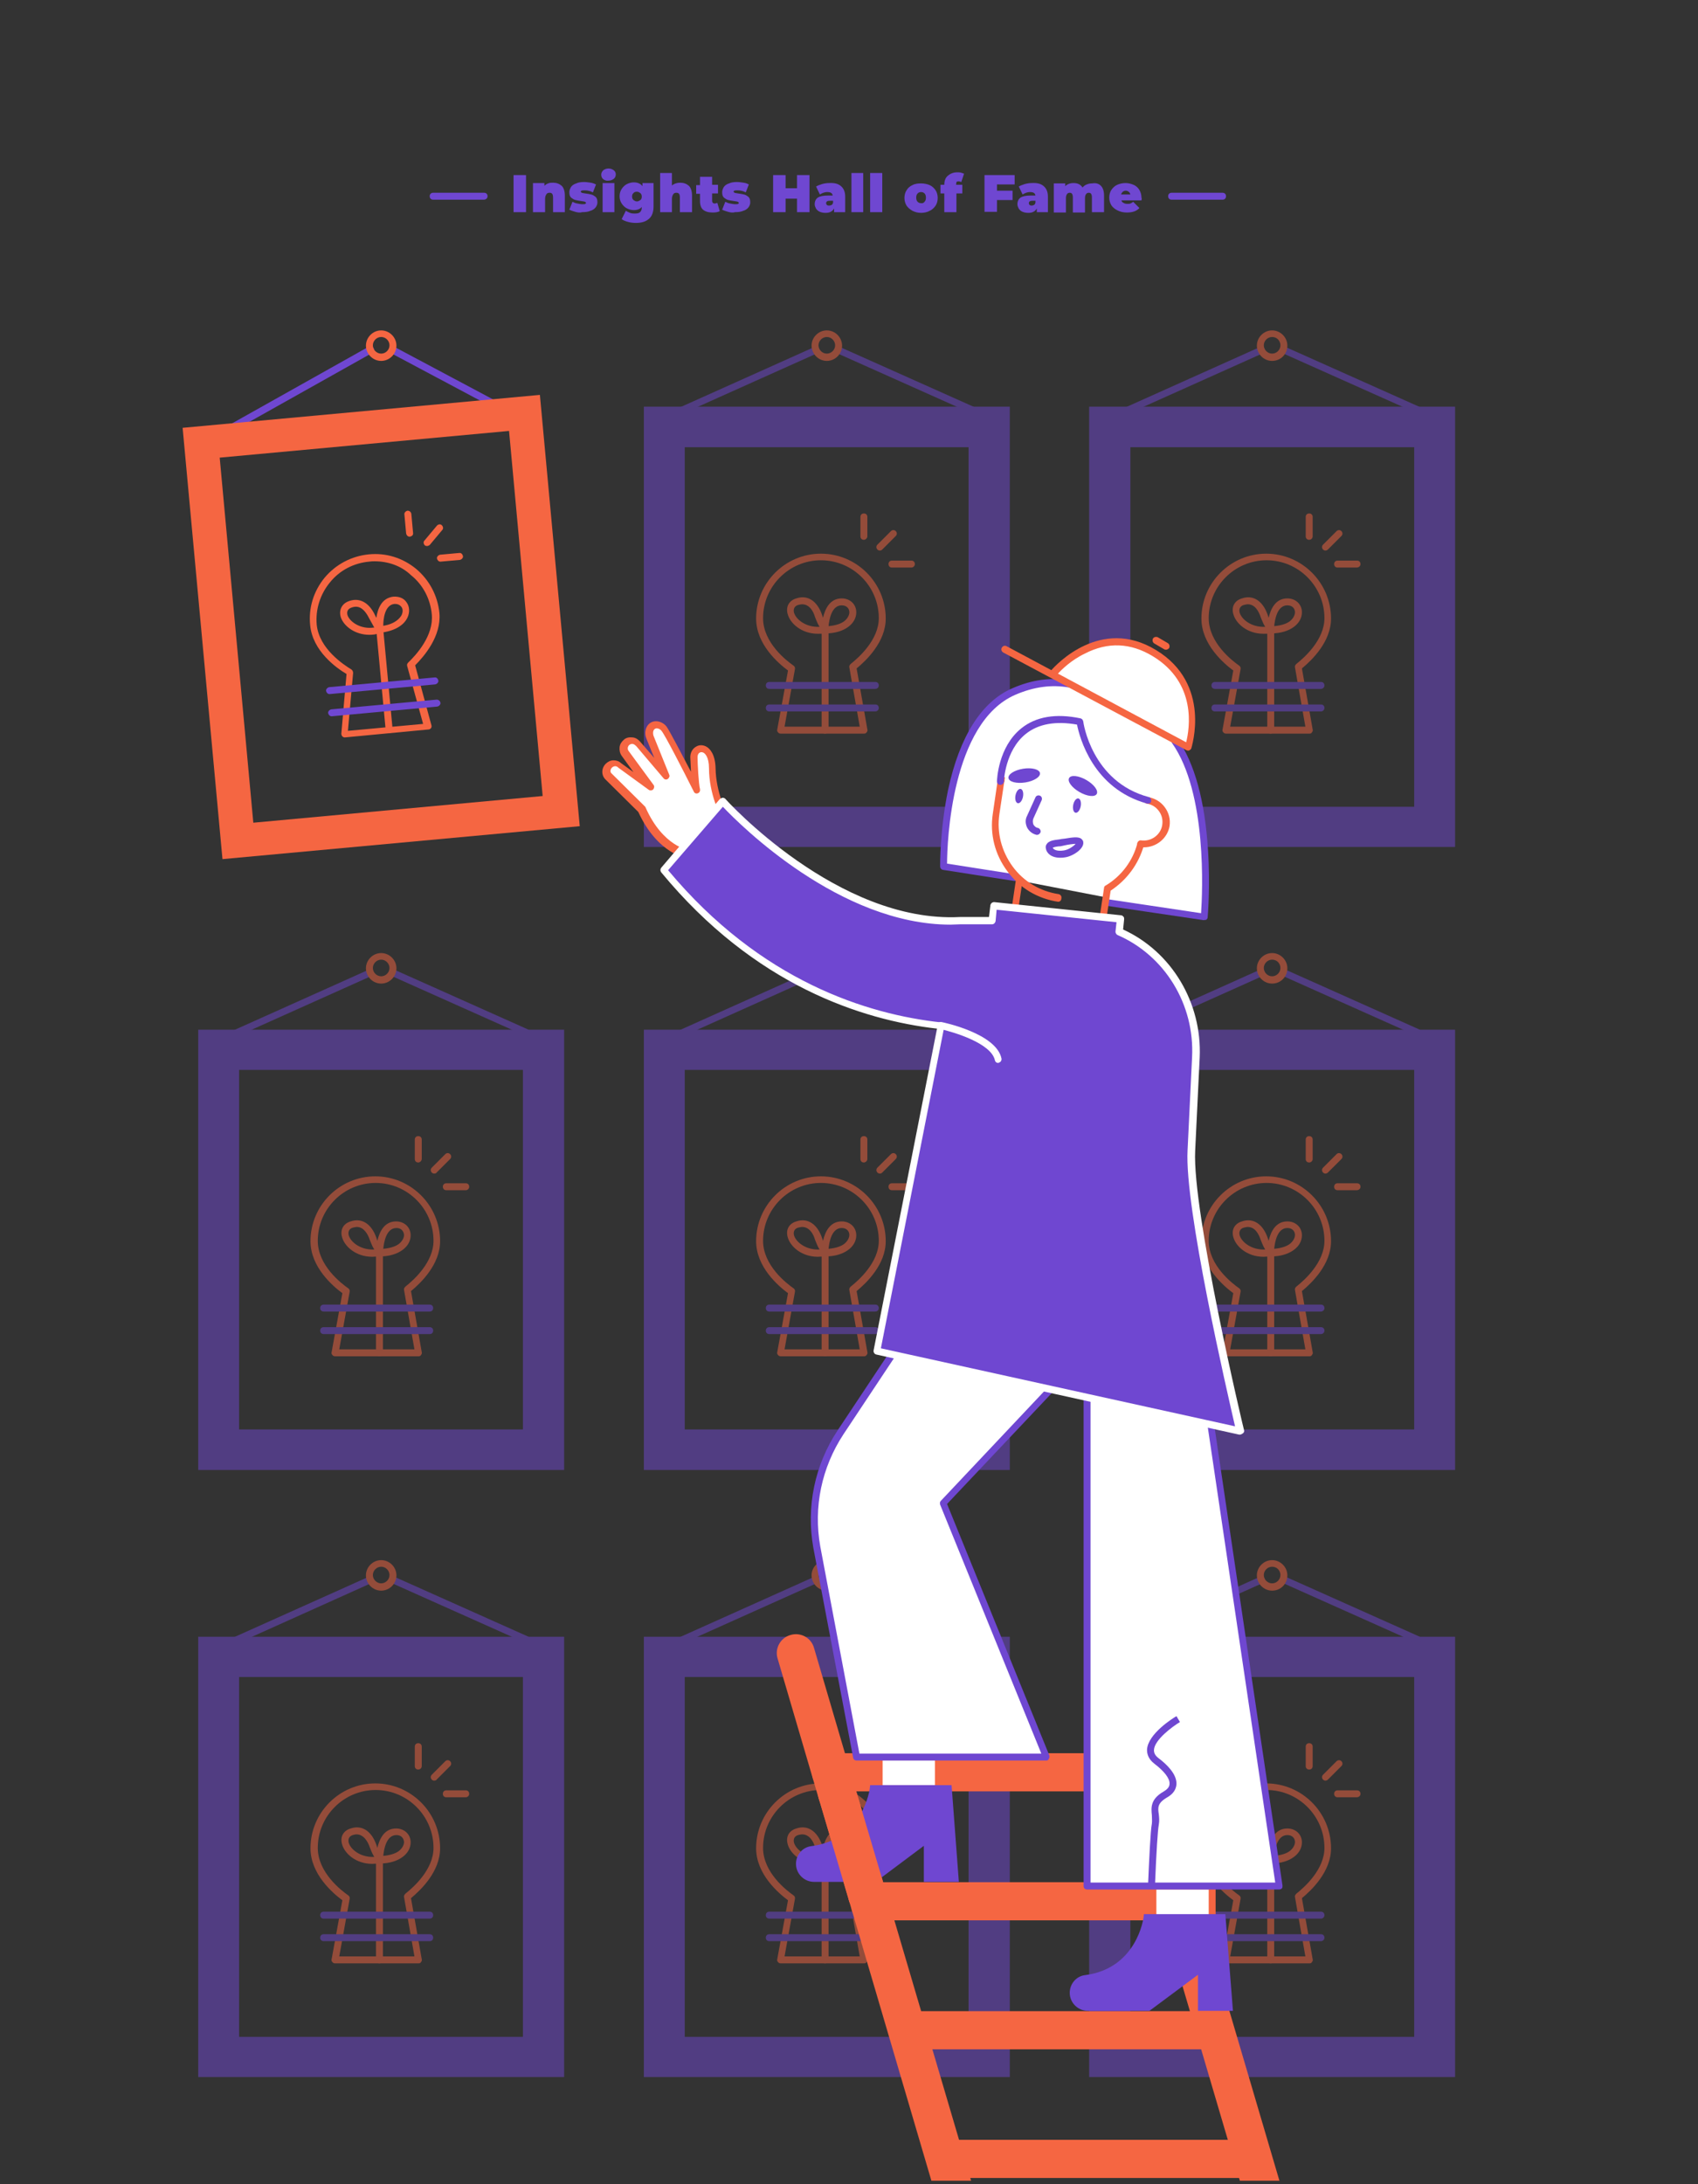 <?xml version="1.0" encoding="utf-8"?>
<svg version="1.1" xmlns="http://www.w3.org/2000/svg" xmlns:xlink="http://www.w3.org/1999/xlink" x="0px" y="0px" viewBox="0 0 490 630" style="enable-background:new 0 0 490 630;" xml:space="preserve">
<rect x="0" y="0" width="490" height="630" fill="#333333" stroke="none"/>
<style type="text/css">
	.st0{fill:none;stroke:#F56642;stroke-width:2;stroke-linecap:round;stroke-linejoin:round;stroke-miterlimit:10;}
	.st1{fill:#FFFFFF;}
	.st2{fill:#FFFFFF;stroke:#6F47D1;stroke-width:2;stroke-linecap:round;stroke-linejoin:round;stroke-miterlimit:10;}
	.st3{fill:none;stroke:#F56642;stroke-width:2;stroke-linecap:round;stroke-miterlimit:10;}
	.st4{fill:none;stroke:#6F47D1;stroke-width:2;stroke-linecap:round;stroke-linejoin:round;stroke-miterlimit:10;}
	.st5{fill:#6F47D1;}
	.st6{fill:none;stroke:#6F47D1;stroke-width:2;stroke-linecap:round;stroke-miterlimit:10;}
	.st7{fill:#FFFFFF;stroke:#0CAEBD;stroke-width:2;stroke-linecap:round;stroke-linejoin:round;stroke-miterlimit:10;}
	.st8{display:none;opacity:0.32;}
	.st9{display:none;opacity:0.47;}
	.st10{fill:#FFFFFF;stroke:#2B207E;stroke-width:2;stroke-miterlimit:10;}
	.st11{fill:#0D0824;}
	.st12{fill:#E5DD15;}
	.st13{fill:#F56642;}
	.st14{fill:#0CAEBD;}
	.st15{fill:#0E0726;}
	.st16{fill:#F4EF96;}
	.st17{fill:#F5B2A0;}
	.st18{fill:#B3A5E3;}
	.st19{fill:#8CE7F4;}
	.st20{fill:#5645CE;}
	.st21{fill:#EEE768;}
	.st22{fill:#F18D71;}
	.st23{fill:#8E78D5;}
	.st24{fill:#66DEEE;}
	.st25{fill:#2B207E;}
	.st26{fill:#ABA538;}
	.st27{fill:#D84223;}
	.st28{fill:#492FA2;}
	.st29{fill:#37808C;}
	.st30{fill:#090519;}
	.st31{fill:#736F24;}
	.st32{fill:#912B12;}
	.st33{fill:#30206C;}
	.st34{fill:#22565E;}
	.st35{fill:#060411;}
	.st36{fill:none;stroke:#E5DD15;stroke-width:5;stroke-miterlimit:10;}
	.st37{fill:none;stroke:#F56642;stroke-width:5;stroke-miterlimit:10;}
	.st38{fill:none;stroke:#6F47D1;stroke-width:5;stroke-miterlimit:10;}
	.st39{fill:none;stroke:#0CAEBD;stroke-width:5;stroke-miterlimit:10;}
	.st40{fill:none;stroke:#0E0726;stroke-width:5;stroke-miterlimit:10;}
	.st41{fill:none;stroke:#F4EF96;stroke-width:5;stroke-miterlimit:10;}
	.st42{fill:none;stroke:#F5B2A0;stroke-width:5;stroke-miterlimit:10;}
	.st43{fill:none;stroke:#B3A5E3;stroke-width:5;stroke-miterlimit:10;}
	.st44{fill:none;stroke:#8CE7F4;stroke-width:5;stroke-miterlimit:10;}
	.st45{fill:none;stroke:#5645CE;stroke-width:5;stroke-miterlimit:10;}
	.st46{fill:none;stroke:#EEE768;stroke-width:5;stroke-miterlimit:10;}
	.st47{fill:none;stroke:#F18D71;stroke-width:5;stroke-miterlimit:10;}
	.st48{fill:none;stroke:#8E78D5;stroke-width:5;stroke-miterlimit:10;}
	.st49{fill:none;stroke:#66DEEE;stroke-width:5;stroke-miterlimit:10;}
	.st50{fill:none;stroke:#2B207E;stroke-width:5;stroke-miterlimit:10;}
	.st51{fill:none;stroke:#ABA538;stroke-width:5;stroke-miterlimit:10;}
	.st52{fill:none;stroke:#D84223;stroke-width:5;stroke-miterlimit:10;}
	.st53{fill:none;stroke:#492FA2;stroke-width:5;stroke-miterlimit:10;}
	.st54{fill:none;stroke:#37808C;stroke-width:5;stroke-miterlimit:10;}
	.st55{fill:none;stroke:#090519;stroke-width:5;stroke-miterlimit:10;}
	.st56{fill:none;stroke:#736F24;stroke-width:5;stroke-miterlimit:10;}
	.st57{fill:none;stroke:#912B12;stroke-width:5;stroke-miterlimit:10;}
	.st58{fill:none;stroke:#30206C;stroke-width:5;stroke-miterlimit:10;}
	.st59{fill:none;stroke:#22565E;stroke-width:5;stroke-miterlimit:10;}
	.st60{fill:none;stroke:#060411;stroke-width:5;stroke-miterlimit:10;}
	.st61{fill:none;stroke:#E5DD15;stroke-width:2;stroke-miterlimit:10;}
	.st62{fill:none;stroke:#F56642;stroke-width:2;stroke-miterlimit:10;}
	.st63{fill:none;stroke:#6F47D1;stroke-width:2;stroke-miterlimit:10;}
	.st64{fill:none;stroke:#0CAEBD;stroke-width:2;stroke-miterlimit:10;}
	.st65{fill:none;stroke:#66DEEE;stroke-width:2;stroke-linecap:round;stroke-miterlimit:10;}
	.st66{fill:none;stroke:#E5DD15;stroke-width:2;stroke-linecap:round;stroke-miterlimit:10;}
	.st67{opacity:0.5;}
	.st68{fill:#FF6038;stroke:#FF6038;stroke-width:2;stroke-miterlimit:10;}
	.st69{fill:none;stroke:#2B207E;stroke-width:2;stroke-miterlimit:10;}
	.st70{display:none;fill:#FFFFFF;}
	.st71{fill:none;stroke:#2B207E;stroke-width:2;stroke-linecap:round;stroke-linejoin:round;stroke-miterlimit:10;}
	.st72{fill:none;stroke:#66DEEE;stroke-width:2;stroke-linecap:round;stroke-linejoin:round;stroke-miterlimit:10;}
	.st73{fill:none;stroke:#66DEEE;stroke-width:2;stroke-miterlimit:10;}
	.st74{fill:#FFFFFF;stroke:#FFFFFF;stroke-miterlimit:10;}
	.st75{fill:none;stroke:#FF6038;stroke-width:3;stroke-linecap:round;stroke-linejoin:round;stroke-miterlimit:10;}
	.st76{fill:none;stroke:#FFFFFF;stroke-width:2;stroke-linecap:round;stroke-linejoin:round;stroke-miterlimit:10;}
	.st77{fill:#DCE114;}
	.st78{fill:#FF6038;}
	.st79{fill:none;stroke:#2B207E;stroke-width:2;stroke-linecap:round;stroke-miterlimit:10;}
	.st80{fill:none;stroke:#0CAEBD;stroke-width:2;stroke-linecap:round;stroke-linejoin:round;stroke-miterlimit:10;}
	.st81{fill:#F56642;stroke:#F56642;stroke-width:2;stroke-miterlimit:10;}
	.st82{fill:#0CAEBD;stroke:#0CAEBD;stroke-width:2;stroke-miterlimit:10;}
	.st83{display:none;opacity:0.4;}
	.st84{fill:none;stroke:#0E0726;stroke-width:2;stroke-linejoin:round;stroke-miterlimit:10;}
	.st85{fill:#0D0824;stroke:#FFFFFF;stroke-width:2;stroke-linecap:round;stroke-linejoin:round;stroke-miterlimit:10;}
	.st86{fill:#FFFFFF;stroke:#0E0726;stroke-width:2;stroke-linejoin:round;stroke-miterlimit:10;}
	.st87{fill:#6F47D1;stroke:#6F47D1;stroke-width:2;stroke-linecap:round;stroke-linejoin:round;stroke-miterlimit:10;}
	.st88{fill:none;stroke:#0CAEBD;stroke-width:2;stroke-linecap:round;stroke-miterlimit:10;}
	.st89{fill:none;stroke:#0E0726;stroke-width:2;stroke-linecap:round;stroke-linejoin:round;stroke-miterlimit:10;}
	.st90{fill:#FFFFFF;stroke:#0E0726;stroke-width:2;stroke-linecap:round;stroke-linejoin:round;stroke-miterlimit:10;}
	.st91{fill:#FFFFFF;stroke:#FFFFFF;stroke-width:2;stroke-miterlimit:10;}
	.st92{fill:none;stroke:#0CAEBD;stroke-width:2;stroke-linecap:round;stroke-linejoin:round;}
	.st93{fill:none;stroke:#0CAEBD;stroke-width:2;stroke-linecap:round;stroke-linejoin:round;stroke-dasharray:2.686,4.476;}
	.st94{fill:none;stroke:#0E0726;stroke-width:2;stroke-linecap:round;stroke-linejoin:round;stroke-miterlimit:10;stroke-dasharray:2,4;}
	.st95{fill:#0E0726;stroke:#FFFFFF;stroke-width:2;stroke-linejoin:round;stroke-miterlimit:10;}
	.st96{fill:none;stroke:#FFFFFF;stroke-width:2;stroke-linejoin:round;stroke-miterlimit:10;}
	.st97{fill:none;stroke:#FFFFFF;stroke-width:2;stroke-linecap:round;stroke-linejoin:round;stroke-miterlimit:10;stroke-dasharray:2,4;}
	.st98{fill:#0D0824;stroke:#0CAEBD;stroke-width:2;stroke-linecap:round;stroke-linejoin:round;stroke-miterlimit:10;}
	.st99{fill:none;stroke:#0D0824;stroke-width:2;stroke-linecap:round;stroke-linejoin:round;stroke-miterlimit:10;}
	.st100{fill:none;stroke:#E5DD15;stroke-width:2;stroke-linecap:round;stroke-linejoin:round;stroke-miterlimit:10;}
	.st101{fill:#FFFFFF;stroke:#2B207E;stroke-miterlimit:10;}
	.st102{display:none;}
	.st103{display:inline;fill:none;stroke:#F56642;stroke-width:2;stroke-linecap:round;stroke-miterlimit:10;}
	.st104{display:inline;fill:#0D0824;}
	.st105{display:inline;fill:#2B207E;}
	.st106{display:inline;fill:none;stroke:#2B207E;stroke-width:2;stroke-linecap:round;stroke-linejoin:round;stroke-miterlimit:10;}
	.st107{display:inline;fill:#F56642;}
	.st108{fill:none;stroke:#2D288E;stroke-width:2;stroke-miterlimit:10;}
	.st109{fill:#2D288E;stroke:#2D288E;stroke-width:2;stroke-linecap:round;stroke-linejoin:round;stroke-miterlimit:10;}
	.st110{display:none;opacity:0.27;}
	.st111{fill:none;stroke:#0E0726;stroke-width:2;stroke-miterlimit:10;}
	.st112{clip-path:url(#SVGID_2_);}
	.st113{opacity:0.5;clip-path:url(#SVGID_2_);}
	.st114{clip-path:url(#SVGID_2_);fill:#6F47D1;}
	.st115{fill:none;stroke:#6F47D1;stroke-width:2;stroke-linecap:round;stroke-linejoin:round;}
	.st116{fill:none;stroke:#6F47D1;stroke-width:2;stroke-linecap:round;stroke-linejoin:round;stroke-dasharray:4.022,6.034;}
	.st117{display:none;fill:none;stroke:#2B207E;stroke-width:2;stroke-miterlimit:10;}
	.st118{fill:none;stroke:#FFFFFF;stroke-width:2;stroke-miterlimit:10;}
	.st119{fill:#FFFFFF;stroke:#F56642;stroke-miterlimit:10;}
	.st120{fill:#F56642;stroke:#F56642;stroke-width:3;stroke-linecap:round;stroke-linejoin:round;stroke-miterlimit:10;}
	.st121{fill:none;stroke:#F56642;stroke-width:2;stroke-linecap:round;stroke-linejoin:round;}
	.st122{fill:none;stroke:#F56642;stroke-width:2;stroke-linecap:round;stroke-linejoin:round;stroke-dasharray:4.036,6.054;}
	.st123{fill:none;stroke:#F56642;stroke-width:2;stroke-linecap:round;stroke-linejoin:round;stroke-dasharray:3.851,5.777;}
	.st124{fill:none;stroke:#F56642;stroke-width:2;stroke-linecap:round;stroke-linejoin:round;stroke-miterlimit:10;stroke-dasharray:4,6;}
	.st125{fill:#6F47D1;stroke:#FFFFFF;stroke-width:2;stroke-linecap:round;stroke-linejoin:round;stroke-miterlimit:10;}
	.st126{clip-path:url(#SVGID_4_);}
	.st127{opacity:0.5;clip-path:url(#SVGID_4_);}
	.st128{fill:#6F47D1;stroke:#6F47D1;stroke-width:2;stroke-miterlimit:10;}
	.st129{clip-path:url(#SVGID_4_);fill:none;stroke:#6F47D1;stroke-width:2;stroke-linecap:round;stroke-linejoin:round;stroke-miterlimit:10;}
	.st130{fill:none;stroke:#F56642;stroke-width:11;stroke-linecap:round;stroke-linejoin:round;stroke-miterlimit:10;}
	.st131{fill:#FFFFFF;stroke:#F56642;stroke-width:2;stroke-linecap:round;stroke-linejoin:round;stroke-miterlimit:10;}
	.st132{fill:none;stroke:#6F47D1;stroke-miterlimit:10;}
	.st133{fill:#E5DD15;stroke:#E5DD15;stroke-width:2;stroke-miterlimit:10;}
	.st134{fill:#0D0824;stroke:#0D0824;stroke-width:2;stroke-miterlimit:10;}
	.st135{fill:#E5DD15;stroke:#E5DD15;stroke-width:2;stroke-linecap:round;stroke-linejoin:round;stroke-miterlimit:10;}
	.st136{fill:#0CAEBD;stroke:#0CAEBD;stroke-width:2;stroke-linecap:round;stroke-linejoin:round;stroke-miterlimit:10;}
	.st137{fill:#F56642;stroke:#6F47D1;stroke-width:2;stroke-linecap:round;stroke-linejoin:round;stroke-miterlimit:10;}
	.st138{fill:none;stroke:#F56642;stroke-width:2;stroke-linecap:round;stroke-linejoin:round;stroke-dasharray:4.229,6.344;}
	.st139{fill:none;stroke:#0CAEBD;stroke-width:2;stroke-linecap:round;stroke-linejoin:round;stroke-miterlimit:10;stroke-dasharray:4,6;}
	.st140{display:none;fill:#6F47D1;stroke:#6F47D1;stroke-width:2;stroke-linecap:round;stroke-linejoin:round;stroke-miterlimit:10;}
	.st141{fill:#F56642;stroke:#F56642;stroke-width:2;stroke-linecap:round;stroke-linejoin:round;stroke-miterlimit:10;}
	.st142{clip-path:url(#SVGID_6_);}
	.st143{opacity:0.5;clip-path:url(#SVGID_6_);}
	.st144{clip-path:url(#SVGID_6_);fill:#6F47D1;}
</style>
<g id="Layer_1">
</g>
<g id="Layer_2">
	<g>
		<defs>
			<rect id="SVGID_5_" x="-1.9" y="1" width="491" height="628"/>
		</defs>
		<clipPath id="SVGID_2_">
			<use xlink:href="#SVGID_5_"  style="overflow:visible;"/>
		</clipPath>
		<g class="st112">
			<path class="st5" d="M63.4,126.3c-0.3,0-0.7-0.2-0.9-0.5c-0.3-0.5-0.1-1.1,0.4-1.4l43.5-24.4c0.5-0.3,1.1-0.1,1.4,0.4
				c0.3,0.5,0.1,1.1-0.4,1.4l-43.5,24.4C63.7,126.3,63.5,126.3,63.4,126.3z"/>
			<path class="st5" d="M146.1,119.4c-0.2,0-0.3,0-0.5-0.1l-32.7-17.4c-0.5-0.3-0.7-0.9-0.4-1.4c0.3-0.5,0.9-0.7,1.4-0.4l32.7,17.4
				c0.5,0.3,0.7,0.9,0.4,1.4C146.8,119.2,146.5,119.4,146.1,119.4z"/>
			<path class="st13" d="M110,104.1c-2.4,0-4.4-2-4.4-4.4s2-4.4,4.4-4.4s4.4,2,4.4,4.4S112.4,104.1,110,104.1z M110,97.2
				c-1.3,0-2.4,1.1-2.4,2.4s1.1,2.4,2.4,2.4s2.4-1.1,2.4-2.4S111.3,97.2,110,97.2z"/>
			<path class="st13" d="M52.7,123.4l11.5,124.4l103.1-9.5l-11.5-124.4L52.7,123.4z M156.6,229.6l-83.5,7.7l-9.7-105.3l83.5-7.7
				L156.6,229.6z"/>
			<g>
				<path class="st13" d="M99.5,212.7c-0.3,0-0.5-0.1-0.7-0.3c-0.2-0.2-0.3-0.5-0.3-0.8l1.5-17.2c-2.9-1.7-9.8-6.6-10.5-14.1
					c-0.5-5,1-9.8,4.2-13.7c3.2-3.8,7.7-6.2,12.7-6.7c5-0.5,9.8,1,13.7,4.2c3.8,3.2,6.2,7.7,6.7,12.7l0,0c0.6,6.7-4.4,12.5-7,15.1
					l4.7,17.3c0.1,0.3,0,0.6-0.1,0.8c-0.2,0.2-0.4,0.4-0.7,0.4L99.5,212.7C99.5,212.7,99.5,212.7,99.5,212.7z M108.1,161.9
					c-0.5,0-1,0-1.6,0.1c-4.4,0.4-8.5,2.5-11.3,6c-2.8,3.4-4.2,7.8-3.8,12.2c0.7,7,7.9,11.6,10,12.9c0.3,0.2,0.5,0.6,0.5,1
					l-1.5,16.7l21.7-2l-4.6-16.7c-0.1-0.4,0-0.7,0.3-1c2.2-2.1,7.4-7.7,6.8-13.9l0,0c-0.4-4.4-2.5-8.5-6-11.3
					C115.8,163.2,112,161.9,108.1,161.9z"/>
				<path class="st13" d="M106.6,183.1c-4.2,0-7.3-2.5-8.2-4.9c-0.7-2,0.1-3.9,2-4.7c3.1-1.3,6,0.1,7.8,3.9c0.1,0.3,0.3,0.6,0.4,0.8
					c0.4-2.6,1.5-5.7,4.9-6.1c1.6-0.1,3,0.4,3.8,1.6c0.9,1.2,1,2.9,0.3,4.4c-1.1,2.4-4,4-7.9,4.4C108.7,183,107.6,183.1,106.6,183.1
					z M102.7,175c-0.4,0-0.9,0.1-1.4,0.3c-1,0.4-1.3,1.2-1,2.2c0.7,1.9,3.8,4.1,7.7,3.5l-0.5-0.9c-0.3-0.5-0.6-1.1-1-1.8
					C105.7,176.7,104.5,175,102.7,175z M114.1,174.2c-0.1,0-0.2,0-0.3,0c-2.8,0.3-3.2,4.4-3.2,6.3c3.7-0.6,4.9-2.4,5.3-3.1
					c0.4-0.9,0.4-1.8-0.1-2.4C115.4,174.5,114.8,174.2,114.1,174.2z"/>
				<path class="st13" d="M112.3,211.5c-0.5,0-0.9-0.4-1-0.9l-2.7-28.8c-0.1-0.5,0.4-1,0.9-1.1c0.6,0,1,0.4,1.1,0.9l2.7,28.8
					C113.3,211,112.9,211.4,112.3,211.5C112.3,211.5,112.3,211.5,112.3,211.5z"/>
				<path class="st13" d="M123.2,157.5c-0.2,0-0.5-0.1-0.6-0.2c-0.4-0.4-0.5-1-0.1-1.4l3.6-4.3c0.4-0.4,1-0.5,1.4-0.1s0.5,1,0.1,1.4
					l-3.6,4.3C123.7,157.4,123.4,157.5,123.2,157.5z"/>
				<path class="st13" d="M127.1,162c-0.5,0-0.9-0.4-1-0.9c-0.1-0.5,0.4-1,0.9-1.1l5.5-0.5c0.6-0.1,1,0.4,1.1,0.9
					c0.1,0.5-0.4,1-0.9,1.1L127.1,162C127.1,162,127.1,162,127.1,162z"/>
				<path class="st13" d="M118.2,154.8c-0.5,0-0.9-0.4-1-0.9l-0.5-5.5c-0.1-0.5,0.4-1,0.9-1.1c0.6,0,1,0.4,1.1,0.9l0.5,5.5
					C119.3,154.3,118.9,154.7,118.2,154.8C118.3,154.8,118.3,154.8,118.2,154.8z"/>
				<path class="st5" d="M95.1,200.2c-0.5,0-0.9-0.4-1-0.9c-0.1-0.5,0.4-1,0.9-1.1l30.4-2.8c0.6-0.1,1,0.4,1.1,0.9
					c0.1,0.5-0.4,1-0.9,1.1L95.1,200.2C95.1,200.2,95.1,200.2,95.1,200.2z"/>
				<path class="st5" d="M95.7,206.6c-0.5,0-0.9-0.4-1-0.9c-0.1-0.5,0.4-1,0.9-1.1l30.4-2.8c0.6,0,1,0.4,1.1,0.9s-0.4,1-0.9,1.1
					L95.7,206.6C95.7,206.6,95.7,206.6,95.7,206.6z"/>
			</g>
		</g>
		<g class="st113">
			<g>
				<path class="st5" d="M315.3,118.4v125h103.6v-125H315.3z M409.1,233.7h-83.9V128h83.9V233.7z"/>
				<path class="st5" d="M419.9,244.3H314.3v-127h105.6V244.3z M316.3,242.3h101.6v-123H316.3V242.3z M410.1,234.7h-85.9V127h85.9
					V234.7z M326.2,232.7h81.9V129h-81.9V232.7z"/>
			</g>
			<path class="st5" d="M325.2,119.4c-0.4,0-0.7-0.2-0.9-0.6c-0.2-0.5,0-1.1,0.5-1.3l38.8-17.4c0.5-0.2,1.1,0,1.3,0.5
				c0.2,0.5,0,1.1-0.5,1.3l-38.8,17.4C325.5,119.3,325.3,119.4,325.2,119.4z"/>
			<path class="st5" d="M409.1,119.2c-0.1,0-0.3,0-0.4-0.1l-38.5-17.2c-0.5-0.2-0.7-0.8-0.5-1.3c0.2-0.5,0.8-0.7,1.3-0.5l38.5,17.2
				c0.5,0.2,0.7,0.8,0.5,1.3C409.8,119,409.4,119.2,409.1,119.2z"/>
			<g>
				<path class="st13" d="M377.9,211.6h-24.1c-0.3,0-0.6-0.1-0.8-0.4c-0.2-0.2-0.3-0.5-0.2-0.8l3.1-17c-2.7-2-9.2-7.5-9.2-15
					c0-10.3,8.4-18.7,18.7-18.7s18.7,8.4,18.7,18.7c0,6.7-5.5,12-8.4,14.4l3.1,17.6c0.1,0.3,0,0.6-0.2,0.8
					C378.5,211.5,378.2,211.6,377.9,211.6z M355,209.6h21.7l-3-17.1c-0.1-0.4,0.1-0.7,0.4-1c2.4-1.9,8.1-7,8.1-13.2
					c0-9.2-7.5-16.7-16.7-16.7s-16.7,7.5-16.7,16.7c0,7.1,6.8,12.3,8.8,13.7c0.3,0.2,0.5,0.6,0.4,1L355,209.6z"/>
				<path class="st13" d="M364.6,182.8c-4.7,0-8-3-8.7-5.7c-0.6-2.1,0.4-3.9,2.5-4.5c3.2-1.1,6,0.7,7.4,4.7c0.1,0.3,0.2,0.6,0.3,0.9
					c0.6-2.6,2-5.6,5.4-5.6c2.4,0,4.2,1.7,4.2,4c0,1.6-0.8,3.1-2.3,4.2c-1.6,1.2-3.9,1.9-6.6,1.9C366,182.8,365.3,182.8,364.6,182.8
					z M360.1,174.3c-0.4,0-0.7,0.1-1.2,0.2c-1,0.3-1.4,1.1-1.2,2.1c0.5,2,3.4,4.4,7.4,4.2l-0.5-0.9c-0.3-0.6-0.5-1.2-0.8-1.9
					C363.2,176.2,362.1,174.3,360.1,174.3z M371.5,174.6c-2.9,0-3.6,4-3.8,6c2.3-0.2,3.7-0.8,4.5-1.4c0.9-0.7,1.5-1.7,1.5-2.6
					C373.7,175.6,373,174.6,371.5,174.6z"/>
				<path class="st13" d="M366.7,211.6c-0.6,0-1-0.4-1-1v-29c0-0.6,0.4-1,1-1s1,0.4,1,1v29C367.7,211.1,367.2,211.6,366.7,211.6z"/>
				<path class="st13" d="M382.5,158.8c-0.3,0-0.5-0.1-0.7-0.3c-0.4-0.4-0.4-1,0-1.4l3.9-3.9c0.4-0.4,1-0.4,1.4,0s0.4,1,0,1.4
					l-3.9,3.9C383,158.7,382.7,158.8,382.5,158.8z"/>
				<path class="st13" d="M391.5,163.7H386c-0.6,0-1-0.4-1-1s0.4-1,1-1h5.6c0.6,0,1,0.4,1,1S392.1,163.7,391.5,163.7z"/>
				<path class="st13" d="M377.8,155.7c-0.6,0-1-0.4-1-1v-5.6c0-0.6,0.4-1,1-1s1,0.4,1,1v5.6C378.8,155.2,378.4,155.7,377.8,155.7z"
					/>
				<path class="st5" d="M381.2,198.7h-30.6c-0.6,0-1-0.4-1-1s0.4-1,1-1h30.6c0.6,0,1,0.4,1,1S381.7,198.7,381.2,198.7z"/>
				<path class="st5" d="M381.2,205.2h-30.6c-0.6,0-1-0.4-1-1s0.4-1,1-1h30.6c0.6,0,1,0.4,1,1S381.7,205.2,381.2,205.2z"/>
			</g>
			<path class="st13" d="M367.1,104.1c-2.4,0-4.4-2-4.4-4.4s2-4.4,4.4-4.4s4.4,2,4.4,4.4S369.6,104.1,367.1,104.1z M367.1,97.2
				c-1.3,0-2.4,1.1-2.4,2.4s1.1,2.4,2.4,2.4s2.4-1.1,2.4-2.4S368.5,97.2,367.1,97.2z"/>
		</g>
		<g class="st113">
			<g>
				<path class="st5" d="M186.8,118.4v125h103.6v-125H186.8z M280.5,233.7h-83.9V128h83.9V233.7z"/>
				<path class="st5" d="M291.3,244.3H185.8v-127h105.6V244.3z M187.8,242.3h101.6v-123H187.8V242.3z M281.5,234.7h-85.9V127h85.9
					V234.7z M197.6,232.7h81.9V129h-81.9V232.7z"/>
			</g>
			<path class="st5" d="M196.6,119.4c-0.4,0-0.7-0.2-0.9-0.6c-0.2-0.5,0-1.1,0.5-1.3l38.8-17.4c0.5-0.2,1.1,0,1.3,0.5
				c0.2,0.5,0,1.1-0.5,1.3L197,119.3C196.9,119.3,196.8,119.4,196.6,119.4z"/>
			<path class="st5" d="M280.5,119.2c-0.1,0-0.3,0-0.4-0.1l-38.5-17.2c-0.5-0.2-0.7-0.8-0.5-1.3c0.2-0.5,0.8-0.7,1.3-0.5l38.5,17.2
				c0.5,0.2,0.7,0.8,0.5,1.3C281.2,119,280.9,119.2,280.5,119.2z"/>
			<g>
				<path class="st13" d="M249.4,211.6h-24.1c-0.3,0-0.6-0.1-0.8-0.4c-0.2-0.2-0.3-0.5-0.2-0.8l3.1-17c-2.7-2-9.2-7.5-9.2-15
					c0-10.3,8.4-18.7,18.7-18.7s18.7,8.4,18.7,18.7c0,6.7-5.5,12-8.4,14.4l3.1,17.6c0.1,0.3,0,0.6-0.2,0.8
					C249.9,211.5,249.7,211.6,249.4,211.6z M226.4,209.6h21.7l-3-17.1c-0.1-0.4,0.1-0.7,0.4-1c2.4-1.9,8.1-7,8.1-13.2
					c0-9.2-7.5-16.7-16.7-16.7s-16.7,7.5-16.7,16.7c0,7.1,6.8,12.3,8.8,13.7c0.3,0.2,0.5,0.6,0.4,1L226.4,209.6z"/>
				<path class="st13" d="M236,182.8c-4.7,0-8-3-8.7-5.7c-0.6-2.1,0.4-3.9,2.5-4.5c3.2-1.1,6,0.7,7.4,4.7c0.1,0.3,0.2,0.6,0.3,0.9
					c0.6-2.6,2-5.6,5.4-5.6c2.4,0,4.2,1.7,4.2,4c0,1.6-0.8,3.1-2.3,4.2c-1.6,1.2-3.9,1.9-6.6,1.9C237.4,182.8,236.7,182.8,236,182.8
					z M231.5,174.3c-0.4,0-0.7,0.1-1.2,0.2c-1,0.3-1.4,1.1-1.2,2.1c0.5,2,3.4,4.4,7.4,4.2l-0.5-0.9c-0.3-0.6-0.5-1.2-0.8-1.9
					C234.7,176.2,233.5,174.3,231.5,174.3z M242.9,174.6c-2.9,0-3.6,4-3.8,6c2.3-0.2,3.7-0.8,4.5-1.4c0.9-0.7,1.5-1.7,1.5-2.6
					C245.1,175.6,244.4,174.6,242.9,174.6z"/>
				<path class="st13" d="M238.1,211.6c-0.6,0-1-0.4-1-1v-29c0-0.6,0.4-1,1-1s1,0.4,1,1v29C239.1,211.1,238.7,211.6,238.1,211.6z"/>
				<path class="st13" d="M253.9,158.8c-0.3,0-0.5-0.1-0.7-0.3c-0.4-0.4-0.4-1,0-1.4l3.9-3.9c0.4-0.4,1-0.4,1.4,0s0.4,1,0,1.4
					l-3.9,3.9C254.4,158.7,254.2,158.8,253.9,158.8z"/>
				<path class="st13" d="M263,163.7h-5.6c-0.6,0-1-0.4-1-1s0.4-1,1-1h5.6c0.6,0,1,0.4,1,1S263.5,163.7,263,163.7z"/>
				<path class="st13" d="M249.3,155.7c-0.6,0-1-0.4-1-1v-5.6c0-0.6,0.4-1,1-1s1,0.4,1,1v5.6C250.3,155.2,249.8,155.7,249.3,155.7z"
					/>
				<path class="st5" d="M252.6,198.7H222c-0.6,0-1-0.4-1-1s0.4-1,1-1h30.6c0.6,0,1,0.4,1,1S253.1,198.7,252.6,198.7z"/>
				<path class="st5" d="M252.6,205.2H222c-0.6,0-1-0.4-1-1s0.4-1,1-1h30.6c0.6,0,1,0.4,1,1S253.1,205.2,252.6,205.2z"/>
			</g>
			<path class="st13" d="M238.6,104.1c-2.4,0-4.4-2-4.4-4.4s2-4.4,4.4-4.4s4.4,2,4.4,4.4S241,104.1,238.6,104.1z M238.6,97.2
				c-1.3,0-2.4,1.1-2.4,2.4s1.1,2.4,2.4,2.4c1.3,0,2.4-1.1,2.4-2.4S239.9,97.2,238.6,97.2z"/>
		</g>
		<g class="st113">
			<g>
				<path class="st5" d="M315.3,298v125h103.6V298H315.3z M409.1,413.3h-83.9V307.6h83.9V413.3z"/>
				<path class="st5" d="M419.9,424H314.3V297h105.6V424z M316.3,422h101.6V299H316.3V422z M410.1,414.3h-85.9V306.6h85.9V414.3z
					 M326.2,412.3h81.9V308.6h-81.9V412.3z"/>
			</g>
			<path class="st5" d="M325.2,299c-0.4,0-0.7-0.2-0.9-0.6c-0.2-0.5,0-1.1,0.5-1.3l38.8-17.4c0.5-0.2,1.1,0,1.3,0.5
				c0.2,0.5,0,1.1-0.5,1.3l-38.8,17.4C325.5,299,325.3,299,325.2,299z"/>
			<path class="st5" d="M409.1,298.8c-0.1,0-0.3,0-0.4-0.1l-38.5-17.2c-0.5-0.2-0.7-0.8-0.5-1.3c0.2-0.5,0.8-0.7,1.3-0.5l38.5,17.2
				c0.5,0.2,0.7,0.8,0.5,1.3C409.8,298.6,409.4,298.8,409.1,298.8z"/>
			<g>
				<path class="st13" d="M377.9,391.2h-24.1c-0.3,0-0.6-0.1-0.8-0.4c-0.2-0.2-0.3-0.5-0.2-0.8l3.1-17c-2.7-2-9.2-7.5-9.2-15
					c0-10.3,8.4-18.7,18.7-18.7s18.7,8.4,18.7,18.7c0,6.7-5.5,12-8.4,14.4l3.1,17.6c0.1,0.3,0,0.6-0.2,0.8
					C378.5,391.1,378.2,391.2,377.9,391.2z M355,389.2h21.7l-3-17.1c-0.1-0.4,0.1-0.7,0.4-1c2.4-1.9,8.1-7,8.1-13.2
					c0-9.2-7.5-16.7-16.7-16.7s-16.7,7.5-16.7,16.7c0,7.1,6.8,12.3,8.8,13.7c0.3,0.2,0.5,0.6,0.4,1L355,389.2z"/>
				<path class="st13" d="M364.6,362.5c-4.7,0-8-3-8.7-5.7c-0.6-2.1,0.4-3.9,2.5-4.5c3.2-1.1,6,0.7,7.4,4.7c0.1,0.3,0.2,0.6,0.3,0.9
					c0.6-2.6,2-5.6,5.4-5.6c2.4,0,4.2,1.7,4.2,4c0,1.6-0.8,3.1-2.3,4.2c-1.6,1.2-3.9,1.9-6.6,1.9C366,362.4,365.3,362.5,364.6,362.5
					z M360.1,353.9c-0.4,0-0.7,0.1-1.2,0.2c-1,0.3-1.4,1.1-1.2,2.1c0.5,2,3.4,4.4,7.4,4.2l-0.5-0.9c-0.3-0.6-0.5-1.2-0.8-1.9
					C363.2,355.8,362.1,353.9,360.1,353.9z M371.5,354.2c-2.9,0-3.6,4-3.8,6c2.3-0.2,3.7-0.8,4.5-1.4c0.9-0.7,1.5-1.7,1.5-2.6
					C373.7,355.2,373,354.2,371.5,354.2z"/>
				<path class="st13" d="M366.7,391.2c-0.6,0-1-0.4-1-1v-29c0-0.6,0.4-1,1-1s1,0.4,1,1v29C367.7,390.8,367.2,391.2,366.7,391.2z"/>
				<path class="st13" d="M382.5,338.5c-0.3,0-0.5-0.1-0.7-0.3c-0.4-0.4-0.4-1,0-1.4l3.9-3.9c0.4-0.4,1-0.4,1.4,0s0.4,1,0,1.4
					l-3.9,3.9C383,338.4,382.7,338.5,382.5,338.5z"/>
				<path class="st13" d="M391.5,343.3H386c-0.6,0-1-0.4-1-1s0.4-1,1-1h5.6c0.6,0,1,0.4,1,1S392.1,343.3,391.5,343.3z"/>
				<path class="st13" d="M377.8,335.3c-0.6,0-1-0.4-1-1v-5.6c0-0.6,0.4-1,1-1s1,0.4,1,1v5.6C378.8,334.8,378.4,335.3,377.8,335.3z"
					/>
				<path class="st5" d="M381.2,378.3h-30.6c-0.6,0-1-0.4-1-1s0.4-1,1-1h30.6c0.6,0,1,0.4,1,1S381.7,378.3,381.2,378.3z"/>
				<path class="st5" d="M381.2,384.8h-30.6c-0.6,0-1-0.4-1-1s0.4-1,1-1h30.6c0.6,0,1,0.4,1,1S381.7,384.8,381.2,384.8z"/>
			</g>
			<path class="st13" d="M367.1,283.7c-2.4,0-4.4-2-4.4-4.4s2-4.4,4.4-4.4s4.4,2,4.4,4.4S369.6,283.7,367.1,283.7z M367.1,276.8
				c-1.3,0-2.4,1.1-2.4,2.4s1.1,2.4,2.4,2.4s2.4-1.1,2.4-2.4S368.5,276.8,367.1,276.8z"/>
		</g>
		<g class="st113">
			<g>
				<path class="st5" d="M186.8,298v125h103.6V298H186.8z M280.5,413.3h-83.9V307.6h83.9V413.3z"/>
				<path class="st5" d="M291.3,424H185.8V297h105.6V424z M187.8,422h101.6V299H187.8V422z M281.5,414.3h-85.9V306.6h85.9V414.3z
					 M197.6,412.3h81.9V308.6h-81.9V412.3z"/>
			</g>
			<path class="st5" d="M196.6,299c-0.4,0-0.7-0.2-0.9-0.6c-0.2-0.5,0-1.1,0.5-1.3l38.8-17.4c0.5-0.2,1.1,0,1.3,0.5
				c0.2,0.5,0,1.1-0.5,1.3L197,298.9C196.9,299,196.8,299,196.6,299z"/>
			<path class="st5" d="M280.5,298.8c-0.1,0-0.3,0-0.4-0.1l-38.5-17.2c-0.5-0.2-0.7-0.8-0.5-1.3c0.2-0.5,0.8-0.7,1.3-0.5l38.5,17.2
				c0.5,0.2,0.7,0.8,0.5,1.3C281.2,298.6,280.9,298.8,280.5,298.8z"/>
			<g>
				<path class="st13" d="M249.4,391.2h-24.1c-0.3,0-0.6-0.1-0.8-0.4c-0.2-0.2-0.3-0.5-0.2-0.8l3.1-17c-2.7-2-9.2-7.5-9.2-15
					c0-10.3,8.4-18.7,18.7-18.7s18.7,8.4,18.7,18.7c0,6.7-5.5,12-8.4,14.4l3.1,17.6c0.1,0.3,0,0.6-0.2,0.8
					C249.9,391.1,249.7,391.2,249.4,391.2z M226.4,389.2h21.7l-3-17.1c-0.1-0.4,0.1-0.7,0.4-1c2.4-1.9,8.1-7,8.1-13.2
					c0-9.2-7.5-16.7-16.7-16.7s-16.7,7.5-16.7,16.7c0,7.1,6.8,12.3,8.8,13.7c0.3,0.2,0.5,0.6,0.4,1L226.4,389.2z"/>
				<path class="st13" d="M236,362.5c-4.7,0-8-3-8.7-5.7c-0.6-2.1,0.4-3.9,2.5-4.5c3.2-1.1,6,0.7,7.4,4.7c0.1,0.3,0.2,0.6,0.3,0.9
					c0.6-2.6,2-5.6,5.4-5.6c2.4,0,4.2,1.7,4.2,4c0,1.6-0.8,3.1-2.3,4.2c-1.6,1.2-3.9,1.9-6.6,1.9C237.4,362.4,236.7,362.5,236,362.5
					z M231.5,353.9c-0.4,0-0.7,0.1-1.2,0.2c-1,0.3-1.4,1.1-1.2,2.1c0.5,2,3.4,4.4,7.4,4.2l-0.5-0.9c-0.3-0.6-0.5-1.2-0.8-1.9
					C234.7,355.8,233.5,353.9,231.5,353.9z M242.9,354.2c-2.9,0-3.6,4-3.8,6c2.3-0.2,3.7-0.8,4.5-1.4c0.9-0.7,1.5-1.7,1.5-2.6
					C245.1,355.2,244.4,354.2,242.9,354.2z"/>
				<path class="st13" d="M238.1,391.2c-0.6,0-1-0.4-1-1v-29c0-0.6,0.4-1,1-1s1,0.4,1,1v29C239.1,390.8,238.7,391.2,238.1,391.2z"/>
				<path class="st13" d="M253.9,338.5c-0.3,0-0.5-0.1-0.7-0.3c-0.4-0.4-0.4-1,0-1.4l3.9-3.9c0.4-0.4,1-0.4,1.4,0s0.4,1,0,1.4
					l-3.9,3.9C254.4,338.4,254.2,338.5,253.9,338.5z"/>
				<path class="st13" d="M263,343.3h-5.6c-0.6,0-1-0.4-1-1s0.4-1,1-1h5.6c0.6,0,1,0.4,1,1S263.5,343.3,263,343.3z"/>
				<path class="st13" d="M249.3,335.3c-0.6,0-1-0.4-1-1v-5.6c0-0.6,0.4-1,1-1s1,0.4,1,1v5.6C250.3,334.8,249.8,335.3,249.3,335.3z"
					/>
				<path class="st5" d="M252.6,378.3H222c-0.6,0-1-0.4-1-1s0.4-1,1-1h30.6c0.6,0,1,0.4,1,1S253.1,378.3,252.6,378.3z"/>
				<path class="st5" d="M252.6,384.8H222c-0.6,0-1-0.4-1-1s0.4-1,1-1h30.6c0.6,0,1,0.4,1,1S253.1,384.8,252.6,384.8z"/>
			</g>
			<path class="st13" d="M238.6,283.7c-2.4,0-4.4-2-4.4-4.4s2-4.4,4.4-4.4s4.4,2,4.4,4.4S241,283.7,238.6,283.7z M238.6,276.8
				c-1.3,0-2.4,1.1-2.4,2.4s1.1,2.4,2.4,2.4c1.3,0,2.4-1.1,2.4-2.4S239.9,276.8,238.6,276.8z"/>
		</g>
		<g class="st113">
			<g>
				<path class="st5" d="M58.2,298v125h103.6V298H58.2z M151.9,413.3H68V307.6h83.9V413.3z"/>
				<path class="st5" d="M162.8,424H57.2V297h105.6V424z M59.2,422h101.6V299H59.2V422z M152.9,414.3H67V306.6h85.9V414.3z
					 M69,412.3h81.9V308.6H69V412.3z"/>
			</g>
			<path class="st5" d="M68,299c-0.4,0-0.7-0.2-0.9-0.6c-0.2-0.5,0-1.1,0.5-1.3l38.8-17.4c0.5-0.2,1.1,0,1.3,0.5
				c0.2,0.5,0,1.1-0.5,1.3l-38.8,17.4C68.3,299,68.2,299,68,299z"/>
			<path class="st5" d="M151.9,298.8c-0.1,0-0.3,0-0.4-0.1L113,281.5c-0.5-0.2-0.7-0.8-0.5-1.3c0.2-0.5,0.8-0.7,1.3-0.5l38.5,17.2
				c0.5,0.2,0.7,0.8,0.5,1.3C152.7,298.6,152.3,298.8,151.9,298.8z"/>
			<g>
				<path class="st13" d="M120.8,391.2H96.7c-0.3,0-0.6-0.1-0.8-0.4c-0.2-0.2-0.3-0.5-0.2-0.8l3.1-17c-2.7-2-9.2-7.5-9.2-15
					c0-10.3,8.4-18.7,18.7-18.7S127,347.7,127,358c0,6.7-5.5,12-8.4,14.4l3.1,17.6c0.1,0.3,0,0.6-0.2,0.8
					C121.4,391.1,121.1,391.2,120.8,391.2z M97.9,389.2h21.7l-3-17.1c-0.1-0.4,0.1-0.7,0.4-1c2.4-1.9,8.1-7,8.1-13.2
					c0-9.2-7.5-16.7-16.7-16.7s-16.7,7.5-16.7,16.7c0,7.1,6.8,12.3,8.8,13.7c0.3,0.2,0.5,0.6,0.4,1L97.9,389.2z"/>
				<path class="st13" d="M107.4,362.5c-4.7,0-8-3-8.7-5.7c-0.6-2.1,0.4-3.9,2.5-4.5c3.2-1.1,6,0.7,7.4,4.7c0.1,0.3,0.2,0.6,0.3,0.9
					c0.6-2.6,2-5.6,5.4-5.6c2.4,0,4.2,1.7,4.2,4c0,1.6-0.8,3.1-2.3,4.2c-1.6,1.2-3.9,1.9-6.6,1.9
					C108.9,362.4,108.1,362.5,107.4,362.5z M103,353.9c-0.4,0-0.7,0.1-1.2,0.2c-1,0.3-1.4,1.1-1.2,2.1c0.5,2,3.4,4.4,7.4,4.2
					l-0.5-0.9c-0.3-0.6-0.5-1.2-0.8-1.9C106.1,355.8,104.9,353.9,103,353.9z M114.4,354.2c-2.9,0-3.6,4-3.8,6
					c2.3-0.2,3.7-0.8,4.5-1.4c0.9-0.7,1.5-1.7,1.5-2.6C116.5,355.2,115.9,354.2,114.4,354.2z"/>
				<path class="st13" d="M109.5,391.2c-0.6,0-1-0.4-1-1v-29c0-0.6,0.4-1,1-1s1,0.4,1,1v29C110.5,390.8,110.1,391.2,109.5,391.2z"/>
				<path class="st13" d="M125.3,338.5c-0.3,0-0.5-0.1-0.7-0.3c-0.4-0.4-0.4-1,0-1.4l3.9-3.9c0.4-0.4,1-0.4,1.4,0s0.4,1,0,1.4
					l-3.9,3.9C125.9,338.4,125.6,338.5,125.3,338.5z"/>
				<path class="st13" d="M134.4,343.3h-5.6c-0.6,0-1-0.4-1-1s0.4-1,1-1h5.6c0.6,0,1,0.4,1,1S134.9,343.3,134.4,343.3z"/>
				<path class="st13" d="M120.7,335.3c-0.6,0-1-0.4-1-1v-5.6c0-0.6,0.4-1,1-1s1,0.4,1,1v5.6C121.7,334.8,121.2,335.3,120.7,335.3z"
					/>
				<path class="st5" d="M124,378.3H93.4c-0.6,0-1-0.4-1-1s0.4-1,1-1H124c0.6,0,1,0.4,1,1S124.6,378.3,124,378.3z"/>
				<path class="st5" d="M124,384.8H93.4c-0.6,0-1-0.4-1-1s0.4-1,1-1H124c0.6,0,1,0.4,1,1S124.6,384.8,124,384.8z"/>
			</g>
			<path class="st13" d="M110,283.7c-2.4,0-4.4-2-4.4-4.4s2-4.4,4.4-4.4s4.4,2,4.4,4.4S112.4,283.7,110,283.7z M110,276.8
				c-1.3,0-2.4,1.1-2.4,2.4s1.1,2.4,2.4,2.4s2.4-1.1,2.4-2.4S111.3,276.8,110,276.8z"/>
		</g>
		<g class="st113">
			<g>
				<path class="st5" d="M315.3,473.1v125h103.6v-125H315.3z M409.1,588.5h-83.9V482.7h83.9V588.5z"/>
				<path class="st5" d="M419.9,599.1H314.3v-127h105.6V599.1z M316.3,597.1h101.6v-123H316.3V597.1z M410.1,589.5h-85.9V481.7h85.9
					V589.5z M326.2,587.5h81.9V483.7h-81.9V587.5z"/>
			</g>
			<path class="st5" d="M325.2,474.1c-0.4,0-0.7-0.2-0.9-0.6c-0.2-0.5,0-1.1,0.5-1.3l38.8-17.4c0.5-0.2,1.1,0,1.3,0.5
				c0.2,0.5,0,1.1-0.5,1.3L325.6,474C325.5,474.1,325.3,474.1,325.2,474.1z"/>
			<path class="st5" d="M409.1,473.9c-0.1,0-0.3,0-0.4-0.1l-38.5-17.2c-0.5-0.2-0.7-0.8-0.5-1.3c0.2-0.5,0.8-0.7,1.3-0.5l38.5,17.2
				c0.5,0.2,0.7,0.8,0.5,1.3C409.8,473.7,409.4,473.9,409.1,473.9z"/>
			<g>
				<path class="st13" d="M377.9,566.3h-24.1c-0.3,0-0.6-0.1-0.8-0.4c-0.2-0.2-0.3-0.5-0.2-0.8l3.1-17c-2.7-2-9.2-7.5-9.2-15
					c0-10.3,8.4-18.7,18.7-18.7s18.7,8.4,18.7,18.7c0,6.7-5.5,12-8.4,14.4l3.1,17.6c0.1,0.3,0,0.6-0.2,0.8
					C378.5,566.2,378.2,566.3,377.9,566.3z M355,564.3h21.7l-3-17.1c-0.1-0.4,0.1-0.7,0.4-1c2.4-1.9,8.1-7,8.1-13.2
					c0-9.2-7.5-16.7-16.7-16.7s-16.7,7.5-16.7,16.7c0,7.1,6.8,12.3,8.8,13.7c0.3,0.2,0.5,0.6,0.4,1L355,564.3z"/>
				<path class="st13" d="M364.6,537.6c-4.7,0-8-3-8.7-5.7c-0.6-2.1,0.4-3.9,2.5-4.5c3.2-1.1,6,0.7,7.4,4.7c0.1,0.3,0.2,0.6,0.3,0.9
					c0.6-2.6,2-5.6,5.4-5.6c2.4,0,4.2,1.7,4.2,4c0,1.6-0.8,3.1-2.3,4.2c-1.6,1.2-3.9,1.9-6.6,1.9C366,537.5,365.3,537.6,364.6,537.6
					z M360.1,529.1c-0.4,0-0.7,0.1-1.1,0.2c-1,0.3-1.4,1.1-1.2,2.1c0.5,2,3.4,4.4,7.4,4.2l-0.5-0.9c-0.3-0.6-0.5-1.2-0.8-1.9
					C363.3,531.3,362.2,529.1,360.1,529.1z M371.5,529.3c-2.9,0-3.6,4-3.8,6c2.3-0.2,3.7-0.8,4.5-1.4c0.9-0.7,1.5-1.7,1.5-2.6
					C373.7,530.3,373,529.3,371.5,529.3z"/>
				<path class="st13" d="M366.7,566.3c-0.6,0-1-0.4-1-1v-29c0-0.6,0.4-1,1-1s1,0.4,1,1v29C367.7,565.9,367.2,566.3,366.7,566.3z"/>
				<path class="st13" d="M382.5,513.6c-0.3,0-0.5-0.1-0.7-0.3c-0.4-0.4-0.4-1,0-1.4l3.9-3.9c0.4-0.4,1-0.4,1.4,0s0.4,1,0,1.4
					l-3.9,3.9C383,513.5,382.7,513.6,382.5,513.6z"/>
				<path class="st13" d="M391.5,518.4H386c-0.6,0-1-0.4-1-1s0.4-1,1-1h5.6c0.6,0,1,0.4,1,1S392.1,518.4,391.5,518.4z"/>
				<path class="st13" d="M377.8,510.4c-0.6,0-1-0.4-1-1v-5.6c0-0.6,0.4-1,1-1s1,0.4,1,1v5.6C378.8,510,378.4,510.4,377.8,510.4z"/>
				<path class="st5" d="M381.2,553.4h-30.6c-0.6,0-1-0.4-1-1s0.4-1,1-1h30.6c0.6,0,1,0.4,1,1S381.7,553.4,381.2,553.4z"/>
				<path class="st5" d="M381.2,559.9h-30.6c-0.6,0-1-0.4-1-1s0.4-1,1-1h30.6c0.6,0,1,0.4,1,1S381.7,559.9,381.2,559.9z"/>
			</g>
			<path class="st13" d="M367.1,458.8c-2.4,0-4.4-2-4.4-4.4s2-4.4,4.4-4.4s4.4,2,4.4,4.4S369.6,458.8,367.1,458.8z M367.1,451.9
				c-1.3,0-2.4,1.1-2.4,2.4s1.1,2.4,2.4,2.4s2.4-1.1,2.4-2.4S368.5,451.9,367.1,451.9z"/>
		</g>
		<g class="st113">
			<g>
				<path class="st5" d="M186.8,473.1v125h103.6v-125H186.8z M280.5,588.5h-83.9V482.7h83.9V588.5z"/>
				<path class="st5" d="M291.3,599.1H185.8v-127h105.6V599.1z M187.8,597.1h101.6v-123H187.8V597.1z M281.5,589.5h-85.9V481.7h85.9
					V589.5z M197.6,587.5h81.9V483.7h-81.9V587.5z"/>
			</g>
			<path class="st5" d="M196.6,474.1c-0.4,0-0.7-0.2-0.9-0.6c-0.2-0.5,0-1.1,0.5-1.3l38.8-17.4c0.5-0.2,1.1,0,1.3,0.5s0,1.1-0.5,1.3
				L197,474C196.9,474.1,196.8,474.1,196.6,474.1z"/>
			<path class="st5" d="M280.5,473.9c-0.1,0-0.3,0-0.4-0.1l-38.5-17.2c-0.5-0.2-0.7-0.8-0.5-1.3c0.2-0.5,0.8-0.7,1.3-0.5l38.5,17.2
				c0.5,0.2,0.7,0.8,0.5,1.3C281.2,473.7,280.9,473.9,280.5,473.9z"/>
			<g>
				<path class="st13" d="M249.4,566.3h-24.1c-0.3,0-0.6-0.1-0.8-0.4c-0.2-0.2-0.3-0.5-0.2-0.8l3.1-17c-2.7-2-9.2-7.5-9.2-15
					c0-10.3,8.4-18.7,18.7-18.7s18.7,8.4,18.7,18.7c0,6.7-5.5,12-8.4,14.4l3.1,17.6c0.1,0.3,0,0.6-0.2,0.8
					C249.9,566.2,249.7,566.3,249.4,566.3z M226.4,564.3h21.7l-3-17.1c-0.1-0.4,0.1-0.7,0.4-1c2.4-1.9,8.1-7,8.1-13.2
					c0-9.2-7.5-16.7-16.7-16.7s-16.7,7.5-16.7,16.7c0,7.1,6.8,12.3,8.8,13.7c0.3,0.2,0.5,0.6,0.4,1L226.4,564.3z"/>
				<path class="st13" d="M236,537.6c-4.7,0-8-3-8.7-5.7c-0.6-2.1,0.4-3.9,2.5-4.5c3.2-1.1,6,0.7,7.4,4.7c0.1,0.3,0.2,0.6,0.3,0.9
					c0.6-2.6,2-5.6,5.4-5.6c2.4,0,4.2,1.7,4.2,4c0,1.6-0.8,3.1-2.3,4.2c-1.6,1.2-3.9,1.9-6.6,1.9C237.4,537.5,236.7,537.6,236,537.6
					z M231.5,529.1c-0.4,0-0.7,0.1-1.2,0.2c-1,0.3-1.4,1.1-1.2,2.1c0.5,2,3.4,4.4,7.4,4.2l-0.5-0.9c-0.3-0.6-0.5-1.2-0.8-1.9
					C234.7,531,233.5,529.1,231.5,529.1z M242.9,529.3c-2.9,0-3.6,4-3.8,6c2.3-0.2,3.7-0.8,4.5-1.4c0.9-0.7,1.5-1.7,1.5-2.6
					C245.1,530.3,244.4,529.3,242.9,529.3z"/>
				<path class="st13" d="M238.1,566.3c-0.6,0-1-0.4-1-1v-29c0-0.6,0.4-1,1-1s1,0.4,1,1v29C239.1,565.9,238.7,566.3,238.1,566.3z"/>
				<path class="st13" d="M253.9,513.6c-0.3,0-0.5-0.1-0.7-0.3c-0.4-0.4-0.4-1,0-1.4l3.9-3.9c0.4-0.4,1-0.4,1.4,0s0.4,1,0,1.4
					l-3.9,3.9C254.4,513.5,254.2,513.6,253.9,513.6z"/>
				<path class="st13" d="M263,518.4h-5.6c-0.6,0-1-0.4-1-1s0.4-1,1-1h5.6c0.6,0,1,0.4,1,1S263.5,518.4,263,518.4z"/>
				<path class="st13" d="M249.3,510.4c-0.6,0-1-0.4-1-1v-5.6c0-0.6,0.4-1,1-1s1,0.4,1,1v5.6C250.3,510,249.8,510.4,249.3,510.4z"/>
				<path class="st5" d="M252.6,553.4H222c-0.6,0-1-0.4-1-1s0.4-1,1-1h30.6c0.6,0,1,0.4,1,1S253.1,553.4,252.6,553.4z"/>
				<path class="st5" d="M252.6,559.9H222c-0.6,0-1-0.4-1-1s0.4-1,1-1h30.6c0.6,0,1,0.4,1,1S253.1,559.9,252.6,559.9z"/>
			</g>
			<path class="st13" d="M238.6,458.8c-2.4,0-4.4-2-4.4-4.4s2-4.4,4.4-4.4s4.4,2,4.4,4.4S241,458.8,238.6,458.8z M238.6,451.9
				c-1.3,0-2.4,1.1-2.4,2.4s1.1,2.4,2.4,2.4c1.3,0,2.4-1.1,2.4-2.4S239.9,451.9,238.6,451.9z"/>
		</g>
		<g class="st113">
			<g>
				<path class="st5" d="M58.2,473.1v125h103.6v-125H58.2z M151.9,588.5H68V482.7h83.9V588.5z"/>
				<path class="st5" d="M162.8,599.1H57.2v-127h105.6V599.1z M59.2,597.1h101.6v-123H59.2V597.1z M152.9,589.5H67V481.7h85.9V589.5
					z M69,587.5h81.9V483.7H69V587.5z"/>
			</g>
			<path class="st5" d="M68,474.1c-0.4,0-0.7-0.2-0.9-0.6c-0.2-0.5,0-1.1,0.5-1.3l38.8-17.4c0.5-0.2,1.1,0,1.3,0.5
				c0.2,0.5,0,1.1-0.5,1.3L68.5,474C68.3,474.1,68.2,474.1,68,474.1z"/>
			<path class="st5" d="M151.9,473.9c-0.1,0-0.3,0-0.4-0.1L113,456.6c-0.5-0.2-0.7-0.8-0.5-1.3c0.2-0.5,0.8-0.7,1.3-0.5l38.5,17.2
				c0.5,0.2,0.7,0.8,0.5,1.3C152.7,473.7,152.3,473.9,151.9,473.9z"/>
			<g>
				<path class="st13" d="M120.8,566.3H96.7c-0.3,0-0.6-0.1-0.8-0.4c-0.2-0.2-0.3-0.5-0.2-0.8l3.1-17c-2.7-2-9.2-7.5-9.2-15
					c0-10.3,8.4-18.7,18.7-18.7s18.7,8.4,18.7,18.7c0,6.7-5.5,12-8.4,14.4l3.1,17.6c0.1,0.3,0,0.6-0.2,0.8
					C121.4,566.2,121.1,566.3,120.8,566.3z M97.9,564.3h21.7l-3-17.1c-0.1-0.4,0.1-0.7,0.4-1c2.4-1.9,8.1-7,8.1-13.2
					c0-9.2-7.5-16.7-16.7-16.7s-16.7,7.5-16.7,16.7c0,7.1,6.8,12.3,8.8,13.7c0.3,0.2,0.5,0.6,0.4,1L97.9,564.3z"/>
				<path class="st13" d="M107.4,537.6c-4.7,0-8-3-8.7-5.7c-0.6-2.1,0.4-3.9,2.5-4.5c3.2-1.1,6,0.7,7.4,4.7c0.1,0.3,0.2,0.6,0.3,0.9
					c0.6-2.6,2-5.6,5.4-5.6c2.4,0,4.2,1.7,4.2,4c0,1.6-0.8,3.1-2.3,4.2c-1.6,1.2-3.9,1.9-6.6,1.9
					C108.9,537.5,108.1,537.6,107.4,537.6z M102.9,529.1c-0.4,0-0.7,0.1-1.1,0.2c-1,0.3-1.4,1.1-1.2,2.1c0.5,2,3.4,4.4,7.4,4.2
					l-0.5-0.9c-0.3-0.6-0.5-1.2-0.8-1.9C106.2,531.3,105,529.1,102.9,529.1z M114.4,529.3c-2.9,0-3.6,4-3.8,6
					c2.3-0.2,3.7-0.8,4.5-1.4c0.9-0.7,1.5-1.7,1.5-2.6C116.5,530.3,115.9,529.3,114.4,529.3z"/>
				<path class="st13" d="M109.5,566.3c-0.6,0-1-0.4-1-1v-29c0-0.6,0.4-1,1-1s1,0.4,1,1v29C110.5,565.9,110.1,566.3,109.5,566.3z"/>
				<path class="st13" d="M125.3,513.6c-0.3,0-0.5-0.1-0.7-0.3c-0.4-0.4-0.4-1,0-1.4l3.9-3.9c0.4-0.4,1-0.4,1.4,0s0.4,1,0,1.4
					l-3.9,3.9C125.9,513.5,125.6,513.6,125.3,513.6z"/>
				<path class="st13" d="M134.4,518.4h-5.6c-0.6,0-1-0.4-1-1s0.4-1,1-1h5.6c0.6,0,1,0.4,1,1S134.9,518.4,134.4,518.4z"/>
				<path class="st13" d="M120.7,510.4c-0.6,0-1-0.4-1-1v-5.6c0-0.6,0.4-1,1-1s1,0.4,1,1v5.6C121.7,510,121.2,510.4,120.7,510.4z"/>
				<path class="st5" d="M124,553.4H93.4c-0.6,0-1-0.4-1-1s0.4-1,1-1H124c0.6,0,1,0.4,1,1S124.6,553.4,124,553.4z"/>
				<path class="st5" d="M124,559.9H93.4c-0.6,0-1-0.4-1-1s0.4-1,1-1H124c0.6,0,1,0.4,1,1S124.6,559.9,124,559.9z"/>
			</g>
			<path class="st13" d="M110,458.8c-2.4,0-4.4-2-4.4-4.4s2-4.4,4.4-4.4s4.4,2,4.4,4.4S112.4,458.8,110,458.8z M110,451.9
				c-1.3,0-2.4,1.1-2.4,2.4s1.1,2.4,2.4,2.4s2.4-1.1,2.4-2.4S111.3,451.9,110,451.9z"/>
		</g>
		<g class="st112">
			<path class="st5" d="M148.2,50.5h3.6v10.7h-3.6V50.5z"/>
			<path class="st5" d="M162.1,53.6c0.6,0.6,0.9,1.6,0.9,2.8v4.8h-3.4V57c0-1-0.3-1.4-1-1.4c-0.4,0-0.7,0.1-0.9,0.4
				c-0.2,0.3-0.4,0.7-0.4,1.3v3.9h-3.5v-8.4h3.3v0.8c0.3-0.3,0.7-0.6,1.1-0.7c0.4-0.2,0.9-0.2,1.4-0.2
				C160.6,52.7,161.4,53,162.1,53.6z"/>
			<path class="st5" d="M166,61.1c-0.7-0.2-1.3-0.4-1.7-0.6l0.9-2.3c0.4,0.2,0.8,0.4,1.4,0.5c0.5,0.1,1,0.2,1.5,0.2
				c0.4,0,0.7,0,0.8-0.1c0.2-0.1,0.2-0.2,0.2-0.3c0-0.1-0.1-0.2-0.3-0.3c-0.2-0.1-0.5-0.1-1-0.2c-0.7-0.1-1.3-0.2-1.7-0.3
				c-0.5-0.1-0.9-0.4-1.3-0.7c-0.4-0.4-0.5-0.9-0.5-1.6c0-0.5,0.2-1,0.5-1.5c0.3-0.4,0.8-0.8,1.5-1c0.6-0.3,1.4-0.4,2.3-0.4
				c0.6,0,1.2,0.1,1.9,0.2c0.6,0.1,1.1,0.3,1.5,0.5l-0.9,2.3c-0.7-0.4-1.5-0.6-2.4-0.6c-0.8,0-1.1,0.1-1.1,0.4
				c0,0.1,0.1,0.2,0.3,0.3s0.5,0.1,1,0.2c0.7,0.1,1.3,0.2,1.7,0.3c0.5,0.1,0.9,0.4,1.3,0.7c0.4,0.4,0.5,0.9,0.5,1.6
				c0,0.5-0.2,1-0.5,1.4c-0.3,0.4-0.8,0.8-1.5,1c-0.7,0.3-1.4,0.4-2.4,0.4C167.4,61.4,166.7,61.3,166,61.1z"/>
			<path class="st5" d="M174.1,51.7c-0.4-0.3-0.6-0.8-0.6-1.3s0.2-0.9,0.6-1.3c0.4-0.3,0.9-0.5,1.5-0.5c0.6,0,1.1,0.2,1.5,0.5
				c0.4,0.3,0.6,0.7,0.6,1.2c0,0.5-0.2,1-0.6,1.3c-0.4,0.3-0.9,0.5-1.5,0.5C175,52.2,174.5,52,174.1,51.7z M173.9,52.8h3.4v8.4h-3.4
				V52.8z"/>
			<path class="st5" d="M188.6,52.8v6.7c0,1.6-0.4,2.8-1.3,3.6c-0.9,0.8-2.1,1.2-3.8,1.2c-0.8,0-1.6-0.1-2.3-0.3
				c-0.7-0.2-1.3-0.4-1.8-0.8l1.2-2.4c0.3,0.2,0.7,0.4,1.2,0.6c0.5,0.2,1,0.2,1.4,0.2c0.7,0,1.2-0.1,1.5-0.4
				c0.3-0.3,0.5-0.7,0.5-1.3v-0.2c-0.5,0.6-1.3,0.9-2.3,0.9c-0.7,0-1.4-0.2-2-0.5c-0.6-0.3-1.1-0.8-1.5-1.4
				c-0.4-0.6-0.6-1.3-0.6-2.1s0.2-1.5,0.6-2.1c0.4-0.6,0.9-1.1,1.5-1.4c0.6-0.3,1.3-0.5,2-0.5c1.1,0,2,0.4,2.5,1.1v-0.9H188.6z
				 M184.8,57.7c0.3-0.2,0.4-0.6,0.4-1c0-0.4-0.1-0.7-0.4-1c-0.3-0.2-0.6-0.4-1-0.4c-0.4,0-0.8,0.1-1,0.4c-0.3,0.2-0.4,0.6-0.4,1
				c0,0.4,0.1,0.7,0.4,1c0.3,0.2,0.6,0.4,1,0.4S184.5,57.9,184.8,57.7z"/>
			<path class="st5" d="M198.8,53.6c0.6,0.6,0.9,1.6,0.9,2.8v4.8h-3.5V57c0-1-0.3-1.4-1-1.4c-0.4,0-0.7,0.1-0.9,0.4
				c-0.2,0.3-0.4,0.7-0.4,1.3v3.9h-3.4V49.9h3.4v3.6c0.6-0.5,1.4-0.8,2.4-0.8C197.3,52.7,198.1,53,198.8,53.6z"/>
			<path class="st5" d="M207.7,60.9c-0.5,0.3-1.2,0.4-2.1,0.4c-1.2,0-2.1-0.3-2.7-0.8S202,59.1,202,58v-2.1h-1.1v-2.5h1.1V51h3.5
				v2.3h1.7v2.5h-1.7v2.1c0,0.3,0.1,0.5,0.2,0.6c0.1,0.1,0.3,0.2,0.5,0.2c0.3,0,0.6-0.1,0.8-0.2L207.7,60.9z"/>
			<path class="st5" d="M210.1,61.1c-0.7-0.2-1.3-0.4-1.7-0.6l0.9-2.3c0.4,0.2,0.8,0.4,1.4,0.5c0.5,0.1,1,0.2,1.5,0.2
				c0.4,0,0.7,0,0.8-0.1c0.2-0.1,0.2-0.2,0.2-0.3c0-0.1-0.1-0.2-0.3-0.3c-0.2-0.1-0.5-0.1-1-0.2c-0.7-0.1-1.3-0.2-1.7-0.3
				c-0.5-0.1-0.9-0.4-1.3-0.7c-0.4-0.4-0.5-0.9-0.5-1.6c0-0.5,0.2-1,0.5-1.5c0.3-0.4,0.8-0.8,1.5-1c0.6-0.3,1.4-0.4,2.3-0.4
				c0.6,0,1.2,0.1,1.9,0.2s1.1,0.3,1.5,0.5l-0.9,2.3c-0.7-0.4-1.5-0.6-2.4-0.6c-0.8,0-1.1,0.1-1.1,0.4c0,0.1,0.1,0.2,0.3,0.3
				c0.2,0.1,0.5,0.1,1,0.2c0.7,0.1,1.3,0.2,1.7,0.3c0.5,0.1,0.9,0.4,1.3,0.7c0.4,0.4,0.5,0.9,0.5,1.6c0,0.5-0.2,1-0.5,1.4
				c-0.3,0.4-0.8,0.8-1.5,1c-0.7,0.3-1.4,0.4-2.4,0.4C211.5,61.4,210.8,61.3,210.1,61.1z"/>
			<path class="st5" d="M233.6,50.5v10.7H230v-3.9h-3.3v3.9h-3.6V50.5h3.6v3.8h3.3v-3.8H233.6z"/>
			<path class="st5" d="M242.7,53.7c0.8,0.7,1.2,1.7,1.2,3v4.5h-3.2v-1.1c-0.4,0.8-1.2,1.3-2.4,1.3c-0.7,0-1.2-0.1-1.7-0.3
				c-0.5-0.2-0.8-0.5-1.1-0.9c-0.2-0.4-0.4-0.8-0.4-1.3c0-0.8,0.3-1.5,0.9-1.9c0.6-0.4,1.6-0.6,2.9-0.6h1.4c-0.1-0.7-0.6-1-1.6-1
				c-0.4,0-0.8,0.1-1.1,0.2s-0.7,0.3-1,0.5l-1.1-2.3c0.5-0.3,1.1-0.5,1.7-0.7c0.7-0.2,1.4-0.3,2-0.3C240.8,52.7,241.9,53,242.7,53.7
				z M240,59.1c0.2-0.1,0.3-0.3,0.4-0.6v-0.6h-0.9c-0.7,0-1.1,0.2-1.1,0.7c0,0.2,0.1,0.4,0.2,0.5c0.1,0.1,0.3,0.2,0.6,0.2
				C239.6,59.3,239.8,59.2,240,59.1z"/>
			<path class="st5" d="M245.7,49.9h3.4v11.3h-3.4V49.9z"/>
			<path class="st5" d="M251.1,49.9h3.5v11.3h-3.5V49.9z"/>
			<path class="st5" d="M263.3,60.8c-0.7-0.4-1.3-0.9-1.7-1.5c-0.4-0.7-0.6-1.4-0.6-2.2c0-0.8,0.2-1.6,0.6-2.2
				c0.4-0.7,1-1.2,1.7-1.5c0.7-0.4,1.6-0.5,2.5-0.5c0.9,0,1.8,0.2,2.5,0.5s1.3,0.9,1.7,1.5s0.6,1.4,0.6,2.2c0,0.8-0.2,1.6-0.6,2.2
				s-1,1.2-1.7,1.5c-0.7,0.4-1.6,0.6-2.5,0.6C264.9,61.4,264.1,61.2,263.3,60.8z M266.8,58.2c0.3-0.3,0.4-0.7,0.4-1.2
				c0-0.5-0.1-0.9-0.4-1.2c-0.3-0.3-0.6-0.4-1-0.4c-0.4,0-0.7,0.1-1,0.4s-0.4,0.7-0.4,1.2c0,0.5,0.1,0.9,0.4,1.2s0.6,0.4,1,0.4
				C266.2,58.7,266.6,58.5,266.8,58.2z"/>
			<path class="st5" d="M275.9,53.3h1.8v2.5H276v5.4h-3.5v-5.4h-1.1v-2.5h1.1v0c0-1.1,0.3-2,1-2.6c0.7-0.6,1.6-1,2.7-1
				c0.4,0,0.8,0,1.1,0.1s0.7,0.2,0.9,0.3l-0.8,2.4c-0.3-0.1-0.5-0.2-0.8-0.2c-0.3,0-0.5,0.1-0.6,0.2C276,52.7,275.9,53,275.9,53.3
				L275.9,53.3z"/>
			<path class="st5" d="M287.7,53.2v1.8h4.5v2.7h-4.5v3.4h-3.6V50.5h8.7v2.7H287.7z"/>
			<path class="st5" d="M301.2,53.7c0.8,0.7,1.2,1.7,1.2,3v4.5h-3.2v-1.1c-0.4,0.8-1.2,1.3-2.4,1.3c-0.7,0-1.2-0.1-1.7-0.3
				c-0.5-0.2-0.8-0.5-1.1-0.9c-0.2-0.4-0.4-0.8-0.4-1.3c0-0.8,0.3-1.5,0.9-1.9c0.6-0.4,1.6-0.6,2.9-0.6h1.4c-0.1-0.7-0.6-1-1.6-1
				c-0.4,0-0.8,0.1-1.1,0.2s-0.7,0.3-1,0.5l-1.1-2.3c0.5-0.3,1.1-0.5,1.7-0.7c0.7-0.2,1.4-0.3,2-0.3C299.3,52.7,300.4,53,301.2,53.7
				z M298.4,59.1c0.2-0.1,0.3-0.3,0.4-0.6v-0.6H298c-0.7,0-1.1,0.2-1.1,0.7c0,0.2,0.1,0.4,0.2,0.5c0.1,0.1,0.3,0.2,0.6,0.2
				C298,59.3,298.2,59.2,298.4,59.1z"/>
			<path class="st5" d="M317.7,53.6c0.6,0.6,0.9,1.6,0.9,2.8v4.8h-3.5V57c0-1-0.3-1.4-0.9-1.4c-0.3,0-0.6,0.1-0.8,0.4
				s-0.3,0.6-0.3,1.2v4.1h-3.5V57c0-1-0.3-1.4-0.9-1.4c-0.3,0-0.6,0.1-0.8,0.4s-0.3,0.6-0.3,1.2v4.1h-3.5v-8.4h3.3v0.8
				c0.6-0.6,1.4-0.9,2.4-0.9c0.6,0,1.1,0.1,1.5,0.3c0.4,0.2,0.8,0.5,1.1,1c0.3-0.4,0.7-0.7,1.2-0.9s1-0.3,1.6-0.3
				C316.3,52.7,317.1,53,317.7,53.6z"/>
			<path class="st5" d="M329.4,57.8h-5.8c0.1,0.3,0.3,0.6,0.6,0.7c0.3,0.2,0.6,0.3,1.1,0.3c0.4,0,0.7,0,0.9-0.1
				c0.2-0.1,0.5-0.2,0.8-0.5l1.8,1.8c-0.8,0.9-2,1.3-3.6,1.3c-1,0-1.9-0.2-2.7-0.6c-0.8-0.4-1.4-0.9-1.8-1.5
				c-0.4-0.7-0.6-1.4-0.6-2.2c0-0.8,0.2-1.6,0.6-2.2s1-1.2,1.7-1.5s1.5-0.5,2.4-0.5c0.8,0,1.6,0.2,2.3,0.5s1.3,0.8,1.7,1.5
				s0.6,1.4,0.6,2.3C329.5,57.1,329.5,57.3,329.4,57.8z M324,55.3c-0.2,0.2-0.4,0.5-0.5,0.8h2.7c-0.1-0.3-0.2-0.6-0.5-0.8
				s-0.5-0.3-0.9-0.3C324.6,55,324.3,55.1,324,55.3z"/>
		</g>
		<path class="st114" d="M352.8,57.6h-14.7c-0.6,0-1-0.4-1-1s0.4-1,1-1h14.7c0.6,0,1,0.4,1,1S353.4,57.6,352.8,57.6z"/>
		<path class="st114" d="M139.6,57.6H125c-0.6,0-1-0.4-1-1s0.4-1,1-1h14.7c0.6,0,1,0.4,1,1S140.2,57.6,139.6,57.6z"/>
		<g class="st112">
			<g>
				<path class="st13" d="M317.8,781.5c-2.4,0-4.6-1.6-5.3-3.9L245,548.2c-0.9-2.9,0.8-6,3.7-6.8c2.9-0.9,6,0.8,6.8,3.7l67.6,229.3
					c0.9,2.9-0.8,6-3.7,6.8C318.9,781.4,318.4,781.5,317.8,781.5z"/>
				<path class="st13" d="M250.3,552.1c-2.4,0-4.6-1.6-5.3-3.9l-8.7-29.4c-0.9-2.9,0.8-6,3.7-6.8c2.9-0.9,6,0.8,6.8,3.7l8.7,29.4
					c0.9,2.9-0.8,6-3.7,6.8C251.3,552,250.8,552.1,250.3,552.1z"/>
				<path class="st13" d="M241.6,522.8c-2.4,0-4.6-1.6-5.3-3.9l-11.9-40.5c-0.9-2.9,0.8-6,3.7-6.8c2.9-0.9,6,0.8,6.8,3.7l11.9,40.5
					c0.9,2.9-0.8,6-3.7,6.8C242.7,522.7,242.1,522.8,241.6,522.8z"/>
				<path class="st13" d="M406.9,781.5c-2.4,0-4.6-1.6-5.3-3.9l-88.2-299.2c-0.9-2.9,0.8-6,3.7-6.8c2.9-0.9,6,0.8,6.8,3.7
					l88.2,299.2c0.9,2.9-0.8,6-3.7,6.8C407.9,781.4,407.4,781.5,406.9,781.5z"/>
				<path class="st13" d="M328.6,516.7h-88.8c-3,0-5.5-2.5-5.5-5.5s2.5-5.5,5.5-5.5h88.8c3,0,5.5,2.5,5.5,5.5
					S331.6,516.7,328.6,516.7z"/>
				<path class="st13" d="M339.4,553.9h-87c-3,0-5.5-2.5-5.5-5.5s2.5-5.5,5.5-5.5h87c3,0,5.5,2.5,5.5,5.5S342.5,553.9,339.4,553.9z"
					/>
				<path class="st13" d="M349.1,591.1h-86.6c-3,0-5.5-2.5-5.5-5.5s2.5-5.5,5.5-5.5h86.6c3,0,5.5,2.5,5.5,5.5
					S352.2,591.1,349.1,591.1z"/>
				<path class="st13" d="M359.4,628.2h-86.1c-3,0-5.5-2.5-5.5-5.5s2.5-5.5,5.5-5.5h86.1c3,0,5.5,2.5,5.5,5.5
					S362.4,628.2,359.4,628.2z"/>
			</g>
			<g>
				<g>
					<path class="st1" d="M208.8,235.2c0,0-3.3-6.3-3.3-13.5c-0.1-7.2-5.3-6.5-5.3-3.2c0,1.4,0.2,7.7,0.7,9.5c0,0-8-15.9-9.4-17.7
						c-1.3-1.6-3.7-1.5-4.2,0.6c-0.1,0.7,0,1.4,0.2,2l4.4,11l0,0.1l-7.9-9.3c-0.8-1-2.2-1.3-3.2-0.5h0c-1,0.8-1.3,2.2-0.5,3.2
						l7.2,9.8l-8.8-6.4c-0.8-0.8-2.2-0.7-3.1,0.2v0c-0.9,0.9-1,2.3-0.1,3.1l9.6,9.5c5.4,12,13.6,13,13.6,13"/>
					<path class="st13" d="M198.7,247.6c0,0-0.1,0-0.1,0c-0.4,0-8.8-1.2-14.4-13.4l-9.5-9.4c-1.2-1.2-1.2-3.2,0.1-4.5
						c0.6-0.6,1.4-1,2.2-1c0.8,0,1.6,0.2,2.2,0.8l3.6,2.6l-3.4-4.7c-0.5-0.7-0.7-1.6-0.6-2.5s0.6-1.6,1.3-2.2s1.6-0.7,2.5-0.6
						c0.9,0.1,1.6,0.6,2.2,1.3l4,4.6l-2.2-5.4c-0.4-0.9-0.5-1.8-0.3-2.6c0.3-1.3,1.1-2.2,2.3-2.5c1.3-0.3,2.8,0.3,3.7,1.4
						c0.9,1.2,4.5,8.2,7.1,13.1c-0.1-2-0.2-3.8-0.2-4.2c0-1.3,0.6-2.4,1.6-3c0.9-0.6,2.1-0.6,3.1,0c0.9,0.5,2.5,2.1,2.6,6.2
						c0.1,6.9,3.2,13,3.2,13.1c0.3,0.5,0.1,1.1-0.4,1.3s-1.1,0.1-1.3-0.4c-0.1-0.3-3.4-6.6-3.4-14c0-3.3-1.2-4.3-1.6-4.5
						c-0.4-0.2-0.8-0.2-1.1,0c-0.4,0.2-0.6,0.7-0.6,1.3c0,1.8,0.3,7.7,0.7,9.2c0.1,0.5-0.1,1-0.6,1.2c-0.5,0.2-1,0-1.2-0.5
						c-3.2-6.4-8.3-16.3-9.3-17.5c-0.5-0.6-1.2-0.8-1.6-0.7c-0.4,0.1-0.7,0.4-0.8,0.9c-0.1,0.5,0,1.1,0.2,1.5l4.4,10.9
						c0.1,0.2,0.1,0.3,0.1,0.5c-0.1,0.4-0.3,0.7-0.7,0.9c-0.4,0.1-0.8,0-1-0.3l-7.9-9.3c-0.3-0.3-0.6-0.5-0.9-0.6
						c-0.3-0.1-0.7,0-1,0.2c-0.6,0.4-0.7,1.3-0.3,1.8l7.2,9.8c0.3,0.4,0.2,0.9-0.1,1.3c-0.3,0.3-0.9,0.4-1.3,0.1l-8.8-6.4
						c0,0-0.1-0.1-0.1-0.1c-0.2-0.2-0.5-0.3-0.8-0.3c-0.3,0-0.7,0.2-0.9,0.4c-0.5,0.5-0.6,1.3-0.1,1.7l9.6,9.5
						c0.1,0.1,0.2,0.2,0.2,0.3c5,11.3,12.5,12.4,12.9,12.4c0.5,0.1,0.9,0.6,0.9,1.1C199.6,247.3,199.2,247.6,198.7,247.6z"/>
				</g>
				<g>
					<rect x="332.7" y="544" class="st1" width="17.1" height="9.2"/>
					<path class="st13" d="M349.8,554.2h-17.1c-0.6,0-1-0.4-1-1V544c0-0.6,0.4-1,1-1h17.1c0.6,0,1,0.4,1,1v9.2
						C350.8,553.7,350.4,554.2,349.8,554.2z M333.7,552.2h15.1V545h-15.1V552.2z"/>
				</g>
				<g>
					<path class="st5" d="M352.7,553.2h-21.7c0,0-1.9,15.5-17.8,17.6c-2.1,0.3-3.6,2-3.6,4.1l0,0c0,2.3,1.9,4.2,4.2,4.2h17.5
						l15.3-11.4V579h8.1L352.7,553.2z"/>
					<path class="st5" d="M355.8,580h-10.1v-10.4L331.7,580h-17.8c-2.8,0-5.2-2.3-5.2-5.2c0-2.6,1.9-4.8,4.4-5.1
						c15-1.9,16.9-16.5,16.9-16.7l0.1-0.9h23.5L355.8,580z M347.6,578h6l-1.8-23.8h-19.9c-0.7,3.4-4.2,15.7-18.5,17.5
						c-1.5,0.2-2.7,1.5-2.7,3.1c0,1.7,1.4,3.2,3.2,3.2H331l16.6-12.4V578z"/>
				</g>
				<g>
					<rect x="253.7" y="506.8" class="st1" width="17.1" height="9.2"/>
					<path class="st13" d="M270.8,516.9h-17.1c-0.6,0-1-0.4-1-1v-9.2c0-0.6,0.4-1,1-1h17.1c0.6,0,1,0.4,1,1v9.2
						C271.8,516.5,271.3,516.9,270.8,516.9z M254.7,514.9h15.1v-7.2h-15.1V514.9z"/>
				</g>
				<g>
					<path class="st5" d="M273.7,515.9H252c0,0-1.9,15.5-17.8,17.6c-2.1,0.3-3.6,2-3.6,4.1l0,0c0,2.3,1.9,4.2,4.2,4.2h17.5
						l15.3-11.4v11.4h8.1L273.7,515.9z"/>
					<path class="st5" d="M276.7,542.8h-10.1v-10.4l-13.9,10.4h-17.8c-2.8,0-5.2-2.3-5.2-5.2c0-2.6,1.9-4.8,4.4-5.1
						c15-1.9,16.9-16.5,16.9-16.7l0.1-0.9h23.5L276.7,542.8z M268.6,540.8h6l-1.8-23.8h-19.9c-0.7,3.4-4.2,15.7-18.5,17.5
						c-1.5,0.2-2.7,1.5-2.7,3.1c0,1.7,1.4,3.2,3.2,3.2H252l16.6-12.4V540.8z"/>
				</g>
				<path class="st1" d="M311,198.4c0,0-8.5-3.6-15.5-0.1c-7,3.5-19.5,9.6-23,47.1l-0.1,4.4l75.1,14.5c0,0,4.1-53.5-17.9-56
					L311,198.4z"/>
				<g>
					<g>
						<path class="st1" d="M308.7,197.3c-4.5-0.8-9.9-0.5-16.1,2.2c-21,9.1-20.3,50.4-20.3,50.4l20.6,3.2"/>
						<path class="st5" d="M292.9,254.1c-0.1,0-0.1,0-0.2,0l-20.6-3.2c-0.5-0.1-0.8-0.5-0.8-1c0-0.1-0.1-10.6,2.3-22.1
							c3.3-15.4,9.7-25.5,18.6-29.3c5.7-2.5,11.3-3.2,16.7-2.2c0.5,0.1,0.9,0.6,0.8,1.2c-0.1,0.5-0.6,0.9-1.2,0.8
							c-5-0.9-10.2-0.2-15.5,2.1c-18.5,8-19.7,42.8-19.7,48.7l19.8,3.1c0.5,0.1,0.9,0.6,0.8,1.1
							C293.8,253.7,293.4,254.1,292.9,254.1z"/>
					</g>
					<g>
						<path class="st1" d="M318.9,260.2l28.4,4.2c0,0,3.2-34.4-8.5-50.8"/>
						<path class="st5" d="M347.4,265.4c0,0-0.1,0-0.1,0l-28.4-4.2c-0.5-0.1-0.9-0.6-0.8-1.1c0.1-0.5,0.6-0.9,1.1-0.8l27.4,4.1
							c0.4-5.9,1.8-34.7-8.4-49.1c-0.3-0.5-0.2-1.1,0.2-1.4c0.4-0.3,1.1-0.2,1.4,0.2c4.9,7,7.9,17.8,8.8,32.1
							c0.7,10.6-0.1,19.3-0.1,19.4c0,0.3-0.2,0.5-0.4,0.7C347.8,265.3,347.6,265.4,347.4,265.4z"/>
					</g>
					<path class="st13" d="M305.4,260.1c0,0-0.1,0-0.1,0c-5.9-0.9-11.1-4-14.6-8.8c-3.6-4.8-5.1-10.7-4.2-16.6l1.4-9.6
						c0.2-1.1,1.1-1,1.1-1l1,0.1l-0.1,0.8c0,0.1,0,0.2,0,0.3c0,0.1,0,0.2-0.1,0.2l-1.4,9.3c-0.8,5.3,0.6,10.7,3.8,15.1s8,7.2,13.3,8
						c0.5,0.1,0.9,0.6,0.8,1.1C306.3,259.8,305.8,260.1,305.4,260.1z"/>
					<path class="st13" d="M330.1,244.4c-0.4,0-0.7,0-1.1-0.1c-0.5-0.1-0.9-0.6-0.8-1.1c0.1-0.5,0.6-0.9,1.1-0.8
						c2.9,0.4,5.7-1.6,6.1-4.5c0.2-1.4-0.1-2.8-1-4c-0.9-1.2-2.1-1.9-3.5-2.1c-0.5-0.1-0.9-0.6-0.8-1.1c0.1-0.5,0.6-0.9,1.1-0.8
						c2,0.3,3.7,1.3,4.9,2.9c1.2,1.6,1.7,3.5,1.4,5.5C336.9,241.8,333.7,244.4,330.1,244.4z"/>
					<path class="st5" d="M331.4,231.8c-0.1,0-0.2,0-0.3,0c-15.8-4.3-19.6-19.3-20.3-22.8c-6.2-1.1-11.2-0.2-14.8,2.7
						c-6,4.8-6.3,13.7-6.3,13.7c0,0.5-0.5,1-1,1c0,0,0,0,0,0c-0.6,0-1-0.5-1-1c0-0.4,0.3-9.9,7-15.3c4.2-3.4,10-4.4,17.1-2.9
						c0.4,0.1,0.7,0.4,0.8,0.9c0,0.2,2.4,17.4,18.9,21.8c0.5,0.1,0.8,0.7,0.7,1.2C332.2,231.5,331.8,231.8,331.4,231.8z"/>
					<path class="st13" d="M323.1,273.1c-0.1,0-0.1,0-0.2,0c-4.3-0.9-5.7-4.3-5.9-6.1c0-0.1,0-0.2,0-0.3l1.6-10.6
						c0-0.3,0.2-0.6,0.5-0.7c4.5-2.7,7.8-7.1,9.1-12.1c0.1-0.5,0.7-0.8,1.2-0.7c0.5,0.1,0.9,0.7,0.7,1.2c-1.5,5.4-4.9,10-9.6,13.1
						l-1.5,10c0.1,0.6,0.8,3.5,4.3,4.2c0.5,0.1,0.9,0.6,0.8,1.2C323.9,272.7,323.5,273.1,323.1,273.1z"/>
					<path class="st13" d="M287.7,267.8c-0.5,0-1.1,0-1.7-0.1c-0.5-0.1-0.9-0.6-0.9-1.1c0.1-0.5,0.6-0.9,1.1-0.9
						c2,0.3,3.5,0,4.5-0.8c1-0.8,1.1-1.8,1.1-1.9l1.3-8.8c0.1-0.5,0.6-0.9,1.1-0.8c0.5,0.1,0.9,0.6,0.8,1.1l-1.3,8.8
						c0,0-0.2,1.9-1.9,3.2C291,267.4,289.5,267.8,287.7,267.8z"/>
					
						<ellipse transform="matrix(0.194 -0.981 0.981 0.194 22.385 492.251)" class="st5" cx="310.9" cy="232.5" rx="2.1" ry="1.1"/>
					<ellipse transform="matrix(0.5 -0.866 0.866 0.5 -40.074 383.989)" class="st5" cx="312.5" cy="226.7" rx="2" ry="4.6"/>
					
						<ellipse transform="matrix(0.194 -0.981 0.981 0.194 11.717 473.659)" class="st5" cx="294.2" cy="229.7" rx="2.1" ry="1.1"/>
					
						<ellipse transform="matrix(0.988 -0.157 0.157 0.988 -31.412 49.07)" class="st5" cx="295.4" cy="223.7" rx="4.6" ry="2"/>
					<path class="st5" d="M305.9,247.4c-2.5,0-3.9-1.3-4.1-2.7c-0.1-0.5,0-0.9,0.3-1.3c0.6-0.9,2-1.1,3.7-1.3l0.5-0.1
						c0.3,0,0.6-0.1,0.9-0.1c2.4-0.4,3.9-0.6,4.8,0c0.3,0.3,0.6,0.6,0.6,1c0,0,0,0,0,0c0.3,1.9-3,4.1-5.3,4.4
						C306.8,247.4,306.4,247.4,305.9,247.4z M303.8,244.5c0.2,0.6,1.3,1.1,3.2,0.8c1.4-0.2,2.9-1.3,3.4-1.9c-0.7,0-2.1,0.2-3,0.4
						c-0.3,0.1-0.6,0.1-0.9,0.2l-0.5,0.1C305.3,244.1,304.2,244.3,303.8,244.5z M310.8,243.5L310.8,243.5L310.8,243.5z"/>
				</g>
				<path class="st5" d="M299.3,240.8c-0.1,0-0.1,0-0.2,0c-1.2-0.3-2.1-1-2.7-2.1c-0.5-1.1-0.6-2.3,0-3.4l2.4-5.3
					c0.2-0.5,0.8-0.7,1.3-0.5c0.5,0.2,0.7,0.8,0.5,1.3l-2.4,5.3c-0.2,0.5-0.2,1.1,0,1.7c0.3,0.5,0.7,0.9,1.3,1
					c0.5,0.1,0.9,0.7,0.8,1.2C300.1,240.5,299.7,240.8,299.3,240.8z"/>
				<g>
					<path class="st1" d="M277.3,360.6l-34.8,52.4c-6.5,9.7-8.9,21.6-6.8,33.1l11.5,60.6H302l-29.7-73.1l51.7-54.8"/>
					<path class="st5" d="M302,507.8h-54.8c-0.5,0-0.9-0.3-1-0.8l-11.5-60.6c-2.1-11.8,0.4-23.8,7-33.8l34.8-52.4
						c0.3-0.5,0.9-0.6,1.4-0.3c0.5,0.3,0.6,0.9,0.3,1.4l-34.8,52.4c-6.3,9.6-8.7,21-6.7,32.3l11.3,59.8h52.5L271.3,434
						c-0.1-0.4-0.1-0.8,0.2-1.1l51.7-54.8c0.4-0.4,1-0.4,1.4,0c0.4,0.4,0.4,1,0,1.4l-51.3,54.3l29.5,72.5c0.1,0.3,0.1,0.7-0.1,0.9
						C302.6,507.6,302.3,507.8,302,507.8z"/>
				</g>
				<g>
					<polyline class="st1" points="342,360.6 369.1,544 313.7,544 313.7,377.1 					"/>
					<path class="st5" d="M369.1,545h-55.4c-0.6,0-1-0.4-1-1V377.1c0-0.6,0.4-1,1-1s1,0.4,1,1V543H368l-27-182.2
						c-0.1-0.5,0.3-1.1,0.8-1.1c0.6-0.1,1.1,0.3,1.1,0.8l27.2,183.4c0,0.3,0,0.6-0.2,0.8C369.7,544.9,369.4,545,369.1,545z"/>
				</g>
				<path class="st5" d="M333.3,543.8l-2-0.1c0.3-7,0.7-15.8,1.1-17.7c0.1-0.8,0-1.6,0-2.4c-0.2-2.1-0.5-4.6,3.3-6.8
					c1.2-0.7,1.8-1.4,1.8-2.3c0.1-1.5-1.5-3.6-4.4-5.8c-1.8-1.4-2.1-2.9-2.1-4c0.2-4.6,7.6-9.2,8.5-9.7l1,1.7
					c-2,1.2-7.4,5.1-7.5,8.1c0,0.9,0.4,1.6,1.3,2.3c2.4,1.8,5.3,4.6,5.2,7.5c-0.1,1.6-1,2.9-2.8,3.9c-2.7,1.6-2.6,2.9-2.3,4.8
					c0.1,0.9,0.2,1.9,0,3C334.1,527.8,333.7,534,333.3,543.8z"/>
				<g>
					<path class="st5" d="M357.8,412.8c0,0-15-62.9-14.1-80.9L345,305c0.8-15.5-8-30.2-22.1-36.3l0.4-3.7l-36.6-3.8l-0.4,4.3
						c-4.9,0-8.9,0-9.3,0c-36.1,1.9-68.5-34.4-68.5-34.4L191.5,251c27.5,33.4,59.4,42.7,80,44.9L253,389.7L357.8,412.8z"/>
					<path class="st1" d="M357.8,413.8c-0.1,0-0.1,0-0.2,0l-104.7-23.1c-0.5-0.1-0.9-0.6-0.8-1.2l18.3-92.8
						c-21.7-2.5-52.7-12.5-79.6-45.1c-0.3-0.4-0.3-0.9,0-1.3l16.9-19.8c0.2-0.2,0.5-0.3,0.8-0.4c0.3,0,0.6,0.1,0.8,0.3
						c0.3,0.4,32.5,35.9,67.7,34.1c0.4,0,3.2,0,8.4,0l0.4-3.4c0.1-0.5,0.5-0.9,1.1-0.9l36.6,3.8c0.3,0,0.5,0.2,0.7,0.4
						c0.2,0.2,0.2,0.5,0.2,0.7l-0.3,3c14,6.4,22.8,21.1,22.1,36.9l-1.3,26.9c-0.9,17.6,13.9,80,14.1,80.6c0.1,0.3,0,0.7-0.3,0.9
						C358.3,413.7,358,413.8,357.8,413.8z M254.2,388.9l102.2,22.5c-2.3-10-14.6-63.1-13.7-79.6L344,305
						c0.8-15.3-7.9-29.4-21.5-35.3c-0.4-0.2-0.6-0.6-0.6-1l0.3-2.7l-34.6-3.6l-0.3,3.3c-0.1,0.5-0.5,0.9-1,0.9c0,0,0,0,0,0
						c-7.9,0-9.1,0-9.2,0c-0.9,0-1.9,0.1-2.8,0.1c-31.9,0-60.7-28.7-65.7-34L192.8,251c26.8,32.1,57.6,41.6,78.8,43.9
						c0.3,0,0.5,0.2,0.7,0.4c0.2,0.2,0.2,0.5,0.2,0.8L254.2,388.9z"/>
				</g>
				<g>
					<path class="st1" d="M288.1,306.6c-0.5,0-0.9-0.3-1-0.8c-1.1-4.9-11.8-8.1-15.8-9c-0.5-0.1-0.9-0.6-0.8-1.2s0.6-0.9,1.2-0.8
						c0.6,0.1,15.8,3.3,17.3,10.5c0.1,0.5-0.2,1.1-0.8,1.2C288.2,306.6,288.2,306.6,288.1,306.6z"/>
				</g>
			</g>
			<path class="st13" d="M250.3,552.1c-2.4,0-4.6-1.6-5.3-3.9l-8.7-29.4c-0.9-2.9,0.8-6,3.7-6.8c2.9-0.9,6,0.8,6.8,3.7l8.7,29.4
				c0.9,2.9-0.8,6-3.7,6.8C251.3,552,250.8,552.1,250.3,552.1z"/>
			<g>
				<path class="st1" d="M304.1,194.1c0,0,12.8-15.6,29.1-5.7c15.7,9.5,9.8,27.1,9.8,27.1l-52.9-28.2"/>
				<path class="st13" d="M342.9,216.5c-0.2,0-0.3,0-0.5-0.1l-52.9-28.2c-0.5-0.3-0.7-0.9-0.4-1.4c0.3-0.5,0.9-0.7,1.4-0.4l12.9,6.9
					c1.4-1.6,14.3-15.5,30.2-5.8c16.2,9.8,10.2,28.1,10.2,28.3c-0.1,0.3-0.3,0.5-0.6,0.6C343.2,216.5,343.1,216.5,342.9,216.5z
					 M305.3,194.3l37,19.8c1-4,3.1-17.1-9.6-24.8c-6.4-3.9-13-4.2-19.6-0.8C309.1,190.4,306.3,193.2,305.3,194.3z"/>
			</g>
			<g>
				<line class="st1" x1="333.6" y1="184.7" x2="336.5" y2="186.4"/>
				<path class="st13" d="M336.5,187.4c-0.2,0-0.3,0-0.5-0.1l-2.9-1.7c-0.5-0.3-0.6-0.9-0.4-1.4c0.3-0.5,0.9-0.6,1.4-0.4l2.9,1.7
					c0.5,0.3,0.6,0.9,0.4,1.4C337.2,187.2,336.8,187.4,336.5,187.4z"/>
			</g>
		</g>
	</g>
</g>
</svg>
